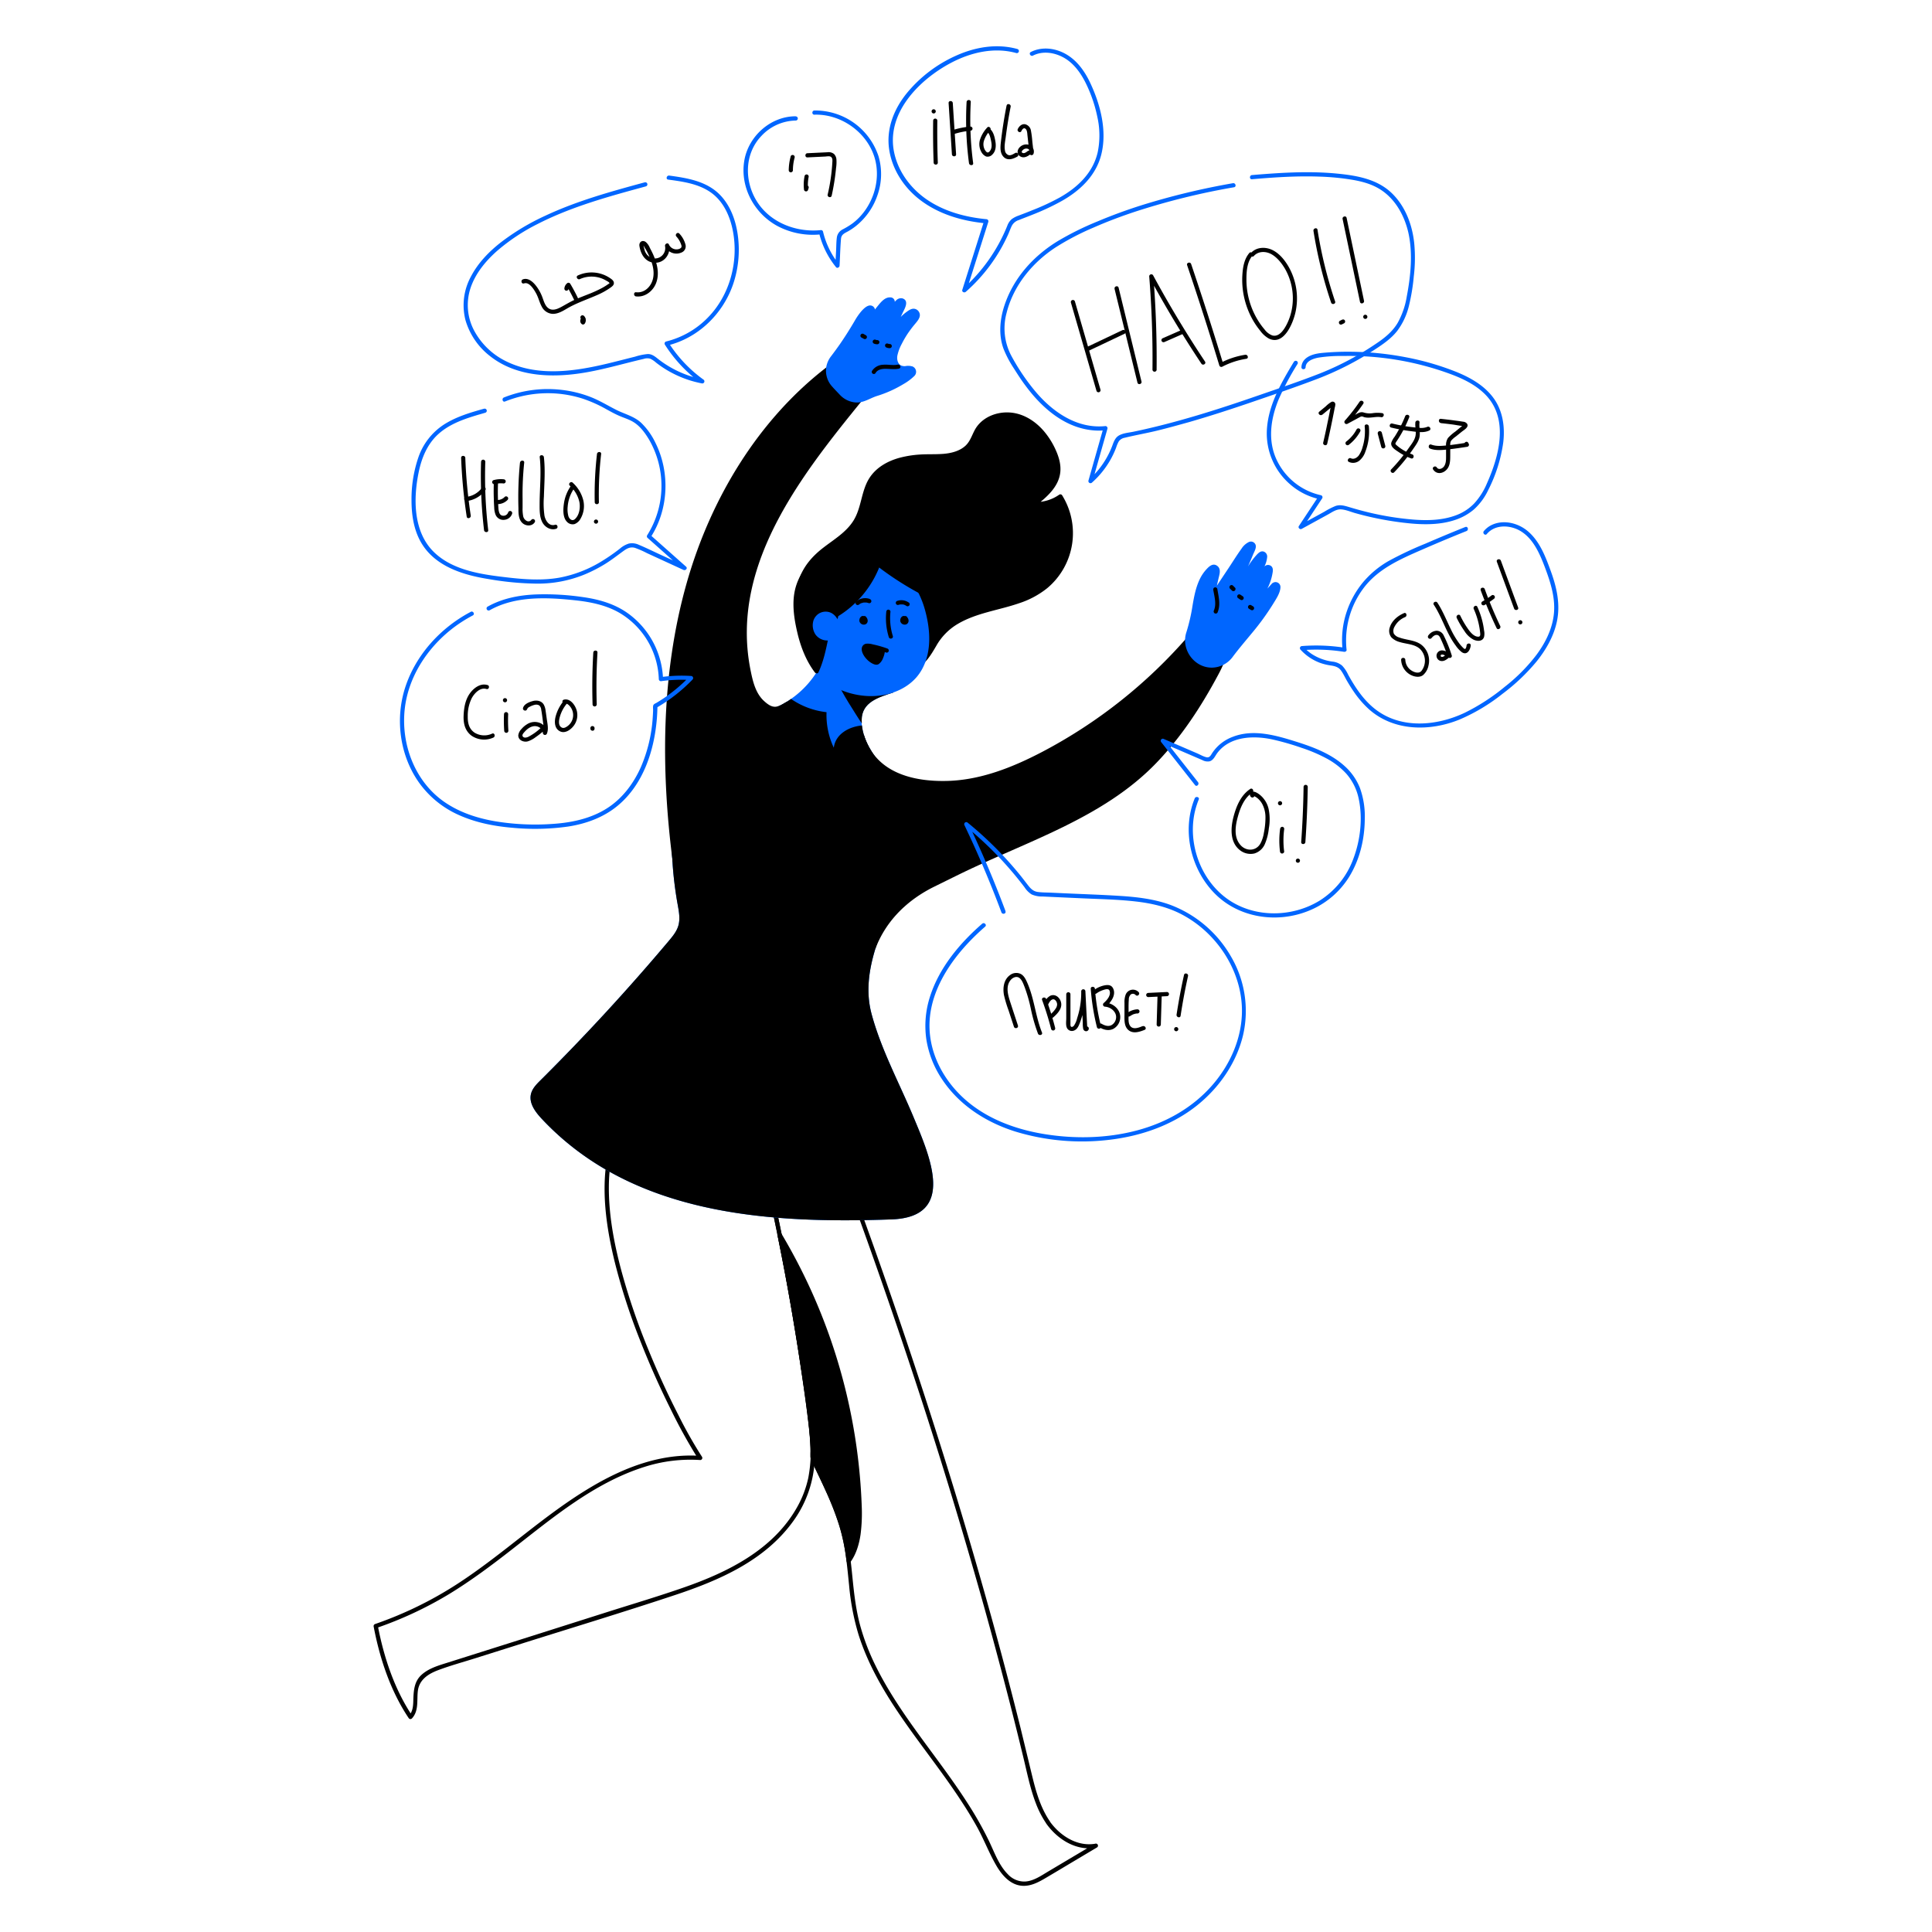 <svg viewBox="0 0 1000 1000" xmlns="http://www.w3.org/2000/svg"><path d="M413.25 306.7a29.4 29.4 0 0 1 7.07-16.45c6.87-7.88 17.82-12 22.91-21.13 3.65-6.55 3.66-14.74 7.68-21.08 5.89-9.29 18.31-11.71 29.3-11.85 4-.05 8 .08 11.94-.72s7.78-2.68 10.08-5.95c1.49-2.13 2.22-4.7 3.54-6.94 4.23-7.2 14.16-9.66 22.06-7s13.79 9.57 17.35 17.13c1.8 3.81 3.11 8.05 2.48 12.22-1 6.81-6.84 11.74-12.25 16a21.83 21.83 0 0 0 13.43-4 35.94 35.94 0 0 1-10.48 48.9c-8.12 5.44-18 7.33-27.42 9.93s-19.15 6.41-24.94 14.28c-2.81 3.81-4.54 8.4-7.84 11.8-4.4 4.54-11.16 6.3-17.46 5.66s-12.19-3.45-17.49-6.92" fill="#000000" class="fill-000000"></path><path d="M414.33 306.7a29.48 29.48 0 0 1 10.25-19.16c5.05-4.41 11-7.74 15.66-12.63a26.12 26.12 0 0 0 5.34-8.26c1.42-3.51 2.15-7.23 3.21-10.84a24.28 24.28 0 0 1 4.75-9.49 22.67 22.67 0 0 1 7.57-5.47c5.92-2.74 12.65-3.49 19.1-3.58 7.47-.1 16.3.23 21.82-5.79 2.52-2.76 3.25-6.5 5.41-9.48a15.34 15.34 0 0 1 7.47-5.31 20.44 20.44 0 0 1 18.38 2.95 34.38 34.38 0 0 1 12.52 17.63 15.44 15.44 0 0 1-.42 11.44 26.77 26.77 0 0 1-6.69 8.17c-1.31 1.16-2.68 2.25-4.05 3.34-.78.62-.09 1.82.76 1.84a23.25 23.25 0 0 0 14-4.16l-1.48-.39a34.87 34.87 0 0 1-5.76 44 40.23 40.23 0 0 1-13.84 8.21c-10 3.69-20.71 5-30.36 9.66a34.6 34.6 0 0 0-11.77 8.76c-3.4 4.09-5.16 9.37-8.92 13.15-4.08 4.11-10.12 5.68-15.78 5.28-6.43-.46-12.4-3.38-17.72-6.84-1.17-.76-2.26 1.11-1.09 1.87 9.17 6 21 10 31.41 4.65 5-2.6 7.72-7.16 10.48-11.89A30.64 30.64 0 0 1 495.64 323c9.76-5.8 21.25-7.1 31.83-10.76a45.78 45.78 0 0 0 14.61-7.84 37.11 37.11 0 0 0 7.7-48 1.09 1.09 0 0 0-1.48-.39 21.2 21.2 0 0 1-12.89 3.87l.76 1.85c5.56-4.39 11.69-9.59 12.61-17.07.52-4.25-.8-8.45-2.57-12.26a40.72 40.72 0 0 0-5.78-9.11c-4.52-5.34-10.82-9.38-17.93-9.79-6.33-.38-13 2.06-16.83 7.26-2.33 3.16-3 7.26-6 10s-7.32 3.82-11.32 4.15-8.17.09-12.24.36a54.35 54.35 0 0 0-10.23 1.61c-6.31 1.67-12.35 5-15.92 10.62-4.24 6.68-4 15.14-8.14 21.86-3.72 6.06-10.08 9.81-15.58 14.05-6 4.61-10.81 10.16-13 17.53a31.32 31.32 0 0 0-1.1 5.76c-.15 1.38 2 1.37 2.16 0zM321.15 581.61c-6 9.33-8 20.66-8.2 31.59-.26 13.32 2 26.67 5.13 39.58a320.42 320.42 0 0 0 13.18 40.86q7.11 18.17 15.83 35.66a272.79 272.79 0 0 0 13.21 24.07c.38.61.77 1.21 1.16 1.81l.93-1.63c-20-1.37-38.85 5.79-55.89 15.82-24.93 14.67-45.83 35-70.08 50.66a195 195 0 0 1-42.25 20.56 1.12 1.12 0 0 0-.76 1.33c3.14 16.5 8.7 33.28 18.1 47.33a1.08 1.08 0 0 0 1.69.22c3.66-3.9 2.49-9.35 3.07-14.19.7-5.8 5.28-8.82 10.36-10.75 6.33-2.4 12.94-4.19 19.39-6.23l21-6.62c27.43-8.67 55-17 82.3-26.07 23.05-7.65 46.54-17.86 61.19-38.17a58.68 58.68 0 0 0 11.22-32.93 134.93 134.93 0 0 0-1.46-21q-1.35-10.56-2.88-21.11-6.15-42.56-15.1-84.65-1.12-5.29-2.29-10.58c-.3-1.35-2.38-.78-2.09.58q9.22 41.69 15.71 83.92c2.15 14 4.49 28.16 5.63 42.31a72.76 72.76 0 0 1-.89 21 53.88 53.88 0 0 1-5.92 15.38c-12.35 21.79-35.68 33.38-58.45 41.3-13.05 4.55-26.33 8.51-39.51 12.68l-41.38 13.14-41.34 13.07c-4.82 1.52-10.1 3-13.85 6.59s-3.86 8.64-4 13.67c-.09 2.56-.37 5.18-2.19 7.13l1.69.22c-9.3-13.91-14.77-30.47-17.88-46.82l-.75 1.33a195.23 195.23 0 0 0 37.74-17.62c11.45-7 22.15-15 32.71-23.26 21-16.36 42.41-34.31 68.21-42.49a78.06 78.06 0 0 1 29-3.59 1.09 1.09 0 0 0 .94-1.62 228.18 228.18 0 0 1-12.24-21.65q-8.55-16.68-15.63-34.07a343.53 343.53 0 0 1-13.76-40.18c-3.48-12.92-6.13-26.21-6.55-39.62-.35-11 .76-22.69 6-32.63q.87-1.66 1.89-3.24c.76-1.17-1.11-2.26-1.86-1.09z" fill="#000000" class="fill-000000"></path><path d="M543.45 942.78c-4.93-7.19-7.28-15.59-9.31-24s-4-16.52-6-24.76q-6.35-25.44-13.27-50.73Q500.48 790.83 483.9 739q-17.23-54.06-36.54-107.42-4.89-13.54-9.9-27c-.43-1.15-.85-2.29-1.28-3.43a5.54 5.54 0 0 0-.84-2 2.7 2.7 0 0 0-.4-.26 12.59 12.59 0 0 0-1.58-.85l-18.05-9.71-41.18-22.23-.82-.44a1.09 1.09 0 0 0-1.62.93 243.92 243.92 0 0 0 .06 30.47c.15 2.39.34 4.79.55 7.17.1 1-.05 1.95.8 2.58a18 18 0 0 0 3.12 1.43l12.93 6 6 2.76c.65.3 2.71.82 3.12 1.43.09.13-.13.14-.12.59a19.22 19.22 0 0 0 .77 3.53c.57 2.62 1.13 5.25 1.68 7.87q1.59 7.49 3.07 15 3 15 5.61 30.06c3.51 20.1 6.63 40.29 9.1 60.55a142.27 142.27 0 0 1 1.18 15.14 28.54 28.54 0 0 0 0 3.58 9.67 9.67 0 0 0 1 2.39c1.11 2.35 2.23 4.69 3.35 7 4.15 8.73 8.2 17.56 10.92 26.86 2.84 9.67 3.64 19.66 4.67 29.64a126.29 126.29 0 0 0 4.89 25.49c9.53 30 31.05 53.93 48.62 79.34 4.42 6.4 8.66 12.93 12.45 19.72 3.7 6.59 6.37 13.72 10.14 20.26 3.17 5.5 8 11 14.94 10.64 4.07-.2 7.69-2.27 11.11-4.29q6.52-3.85 13-7.74l13-7.74a1.08 1.08 0 0 0-.84-2c-9.33 1.57-18.17-4.19-23.42-11.54-.8-1.12-2.67 0-1.86 1.09 5.86 8.22 15.48 14.28 25.86 12.53l-.83-2-24 14.27c-3.69 2.19-7.63 5-12.07 5.21a11.61 11.61 0 0 1-8.85-3.8c-4.77-4.81-7-11.57-9.92-17.54a184.25 184.25 0 0 0-10.67-18.87c-15.44-24.19-35.19-45.71-47.91-71.61A117.81 117.81 0 0 1 445.4 842c-2.32-8.29-3.3-16.78-4.15-25.32-.87-8.88-1.84-17.73-4.35-26.32a170.23 170.23 0 0 0-9.68-24.27c-.86-1.84-1.74-3.67-2.61-5.51-1-2-2.71-4.47-2.91-6.72s0-4.53-.13-6.77c-.13-2.4-.34-4.79-.59-7.18-1-9.15-2.3-18.27-3.61-27.37q-4-27.68-9.18-55.16-2.61-13.83-5.51-27.61-.71-3.34-1.43-6.69c-.26-1.18-.51-2.36-.77-3.54-.18-.81-.19-2.06-.72-2.72s-1.36-.77-1.95-1l-21.89-10.07-1.84-.85.53.93a253.13 253.13 0 0 1-.76-39.23l-1.63.94 35.92 19.31 21.11 11.36c1.33.72 3.48 1.4 4.58 2.46.29.28-.13.05 0 .23a14.49 14.49 0 0 1 1.14 3.05l1.42 3.81q2.53 6.86 5 13.72 19.45 53.29 36.95 107.3 16.75 51.86 31.43 104.36 7 25.23 13.49 50.6 3.21 12.6 6.27 25.25c2 8.15 3.59 16.5 6.61 24.36a50.23 50.23 0 0 0 5.43 10.53c.8 1.12 2.67.05 1.88-1.1z" fill="#000000" class="fill-000000"></path><path d="M427 339.31A48.41 48.41 0 0 1 404.09 365c-13.57 7-30.51 7.57-41.85 17.78-10.24 9.29-13.24 24.11-14.15 37.92a195.8 195.8 0 0 0 2.65 47.37c.66 3.66 1.41 7.48.37 11.05-.87 3-2.93 5.5-4.95 7.9q-31.59 37.51-66.42 72.15c-2.09 2.07-4.28 4.3-4.93 7.17-1.08 4.68 2.24 9.15 5.51 12.66 46.65 49.9 117 54.45 181.15 52.16 33.74-1.2 19.84-32.61 11.4-52.87-7.37-17.69-16.66-34.7-21.7-53.28-10.88-40.14 36.2-77.71 13.8-116.43-6.68-11.55-19.17-21.58-19-36 .15-9.18 8.73-11.61 16.33-14.13" fill="#0066ff" class="fill-fb4541"></path><path d="M446.08 374.42c0-.61-.07-1.24-.06-1.87.15-9.18 8.73-11.61 16.33-14.13l-29-15.68-4.37-.27c3.13 10 8.8 19.09 14.48 28 .82 1.3 1.69 2.65 2.62 3.95z" fill="#000000" class="fill-000000"></path><path d="M474.13 350.82c-6.41 7.15-16.65 10.13-26.24 9.37-10.55-.84-21.48-5.84-27.43-14.88-6.77-10.28-9.28-24.87-5-36.12a33.66 33.66 0 0 1 13.19-16.47 32.72 32.72 0 0 1 30.48-2.12c10.08 4.48 16.56 14.29 19.51 24.62 2.8 9.8 3.8 21.41-1.19 30.8a24.21 24.21 0 0 1-3.32 4.8z" fill="#0066ff" class="fill-fb4541"></path><path d="M455.25 290a51.43 51.43 0 0 1-22.51 28.3c.51 2.07-2.24 3.3-3.36 5.11a7.86 7.86 0 0 0-.81 2.36c-1.7 7.47-2.62 14.75-5.91 21.66-5.83-7.63-9-18.08-10.31-27.72a41.8 41.8 0 0 1-.15-12.63 27.54 27.54 0 0 1 42.35-18.42" fill="#000000" class="fill-000000"></path><path d="M454.21 289.7a50.61 50.61 0 0 1-22 27.66 1.11 1.11 0 0 0-.5 1.22c.16.88-.8 1.62-1.36 2.16a11.17 11.17 0 0 0-1.89 2.12 11.39 11.39 0 0 0-1.13 3.53c-.31 1.43-.61 2.87-.9 4.31-1.13 5.51-2.3 11.05-4.7 16.18h1.87a50.76 50.76 0 0 1-8-16.88c-1.81-6.41-3.09-13.35-2.63-20a26.81 26.81 0 0 1 21.39-24.29 27.15 27.15 0 0 1 19.67 3.9c1.17.76 2.25-1.11 1.09-1.86a28.7 28.7 0 0 0-43.73 18c-1.5 7.07-.34 14.66 1.29 21.61 1.71 7.34 4.5 14.61 9.06 20.66.44.57 1.49.81 1.87 0 2.55-5.45 3.8-11.29 5-17.15.3-1.44.6-2.88.92-4.31a6.59 6.59 0 0 1 1.64-3.56c1.43-1.44 3-2.7 2.63-4.94l-.49 1.21a52.83 52.83 0 0 0 23-28.94c.43-1.33-1.66-1.9-2.08-.58z" fill="#000000" class="fill-000000"></path><path d="M454.35 291.87a156.08 156.08 0 0 0 28.75 17.71c-4-10.26-11.06-19.69-21-24.43s-22.8-3.94-30.83 3.57" fill="#000000" class="fill-000000"></path><path d="M453.59 292.63a159.24 159.24 0 0 0 29 17.89c.75.35 2-.26 1.58-1.22-3.3-8.49-8.52-16.32-15.92-21.75a32.26 32.26 0 0 0-24.86-5.91 25.82 25.82 0 0 0-12.87 6.36c-1 .94.51 2.47 1.53 1.53 6-5.55 14.74-7.23 22.64-5.66 8.29 1.65 15.35 6.88 20.42 13.52a51.14 51.14 0 0 1 6.95 12.52l1.59-1.22a156.93 156.93 0 0 1-28.53-17.54c-1.09-.85-2.63.67-1.53 1.52zM467.69 321h.9l-.93-.54a4.18 4.18 0 0 1 .51.8l-.11-.26a1.9 1.9 0 0 1 .11.39v-.29a.91.91 0 0 1 0 .33v-.29a1 1 0 0 1-.07.29l.11-.26a.71.71 0 0 1-.13.22l.17-.22a.8.8 0 0 1-.13.13l.21-.17a.51.51 0 0 1-.16.09l.26-.1-.26.07h.28-.28.29a1.92 1.92 0 0 1-.32-.09l.26.11a1.57 1.57 0 0 1-.31-.18l.22.17a1.75 1.75 0 0 1-.24-.23l.17.21a1.28 1.28 0 0 1-.16-.28l.11.26a1.38 1.38 0 0 1-.08-.29v.29a1.71 1.71 0 0 1 0-.32v.29a1.5 1.5 0 0 1 .09-.35l-.11.26a1.61 1.61 0 0 1 .17-.28l-.17.22a1.58 1.58 0 0 1 .22-.23l-.22.17.14-.09a1.07 1.07 0 0 0 .39-1.47 1.09 1.09 0 0 0-1.48-.39 2.29 2.29 0 0 0-.9.95 2.27 2.27 0 0 0-.21.62 2.42 2.42 0 0 0-.06.46 3.41 3.41 0 0 0 0 .46 2.26 2.26 0 0 0 .23.63 2.5 2.5 0 0 0 .39.53 2.6 2.6 0 0 0 .54.4 2.41 2.41 0 0 0 .63.24 2.58 2.58 0 0 0 1 0 1.73 1.73 0 0 0 .75-.35 2 2 0 0 0 .75-1.33 2.61 2.61 0 0 0-.28-1.48 4 4 0 0 0-.27-.44 1.33 1.33 0 0 0-.14-.19l-.15-.21a1.09 1.09 0 0 0-.85-.42h-.9a1.09 1.09 0 0 0-.76.32 1.07 1.07 0 0 0-.32.76 1.11 1.11 0 0 0 1.1 1.08zM446.51 321h.89l-.93-.54a4.18 4.18 0 0 1 .51.8l-.11-.26a1.9 1.9 0 0 1 .11.39v-.29a1.22 1.22 0 0 1 0 .33v-.29a1.57 1.57 0 0 1-.08.29l.11-.26a.94.94 0 0 1-.12.22l.16-.22a.8.8 0 0 1-.13.13l.22-.17a.56.56 0 0 1-.17.09l.26-.1-.26.07h.29-.26.29a1.92 1.92 0 0 1-.32-.09l.26.11a1.92 1.92 0 0 1-.31-.18l.22.17a1.25 1.25 0 0 1-.23-.23l.16.21a1.28 1.28 0 0 1-.16-.28l.11.26a1 1 0 0 1-.07-.29v.29a1.15 1.15 0 0 1 0-.32v.29a2.25 2.25 0 0 1 .09-.35l-.11.26a1.61 1.61 0 0 1 .17-.28l-.17.22a1.67 1.67 0 0 1 .23-.23l-.22.17.13-.09a1.07 1.07 0 0 0 .5-.64 1.08 1.08 0 0 0-1.59-1.22 2.29 2.29 0 0 0-.52.41 2.62 2.62 0 0 0-.38.54 2.27 2.27 0 0 0-.21.62 3.62 3.62 0 0 0-.06.46 3.41 3.41 0 0 0 0 .46 2.26 2.26 0 0 0 .23.63 2.55 2.55 0 0 0 .4.53 2.31 2.31 0 0 0 .53.4 2.41 2.41 0 0 0 .63.24 2.58 2.58 0 0 0 1 0 1.77 1.77 0 0 0 .76-.35 2 2 0 0 0 .74-1.33 2.61 2.61 0 0 0-.28-1.48 3.91 3.91 0 0 0-.26-.44l-.15-.19-.15-.21a1.09 1.09 0 0 0-.85-.42h-.89a1.12 1.12 0 0 0-.77.32 1.07 1.07 0 0 0-.31.76 1.1 1.1 0 0 0 1.07 1.08zM458.74 316.63a32.57 32.57 0 0 0 1.31 13.16c.41 1.32 2.49.76 2.08-.58a31.12 31.12 0 0 1-1.23-12.58 1.09 1.09 0 0 0-1.08-1.08 1.1 1.1 0 0 0-1.08 1.08z" fill="#000000" class="fill-000000"></path><path d="M433.16 329.57a6.62 6.62 0 0 1-5.41 1.93 7.52 7.52 0 0 1-5.65-3.07 8.65 8.65 0 0 1-1-7.44 6.93 6.93 0 0 1 2.72-3.39 6.72 6.72 0 0 1 6.28-.43 7.7 7.7 0 0 1 4 5.07 8.63 8.63 0 0 1-.24 6.34 5.83 5.83 0 0 1-.7.99z" fill="#0066ff" class="fill-fb4541"></path><path d="M470.28 311.82a6.63 6.63 0 0 0-5.83-.81 1.08 1.08 0 0 0 .57 2.09c.2-.07.41-.13.61-.18l.32-.06h-.06 1.46l.31.07c.2 0 .4.12.6.19s.1 0 0 0l.14.07.28.14a3.77 3.77 0 0 1 .54.34 1.1 1.1 0 0 0 1.48-.39 1.11 1.11 0 0 0-.39-1.48zM450.15 310a7.16 7.16 0 0 0-7 1.34 1.09 1.09 0 0 0 0 1.53 1.12 1.12 0 0 0 1.53 0l.14-.12c-.08.07-.09.07 0 0l.3-.2a6.42 6.42 0 0 1 .68-.37h.16l.35-.12a4.56 4.56 0 0 1 .75-.18h.55a5.77 5.77 0 0 1 .72 0h.18c.13 0 .08 0 0 0l.4.08a6.29 6.29 0 0 1 .74.22 1.09 1.09 0 0 0 1.33-.75 1.11 1.11 0 0 0-.76-1.33zM459 336.7a55.33 55.33 0 0 0-8.76-2.38 2.87 2.87 0 0 0-2.66.42 2.57 2.57 0 0 0-.1 2.67 9.82 9.82 0 0 0 5 5.23 2.09 2.09 0 0 0 1.73.19 2 2 0 0 0 .75-.69 10.27 10.27 0 0 0 2.05-5.5" fill="#000000" class="fill-000000"></path><path d="M459.24 335.66a55.6 55.6 0 0 0-7.49-2.13 9 9 0 0 0-3.53-.33 2.7 2.7 0 0 0-2.17 2.4c-.22 2.08 1.3 4.31 2.68 5.73a10.67 10.67 0 0 0 2.61 2c1 .56 2.33 1.07 3.45.42a6.62 6.62 0 0 0 2.27-3.1 12.13 12.13 0 0 0 1-4 1.08 1.08 0 0 0-2.16 0 9.23 9.23 0 0 1-1.81 4.84c-.2.25-.3.42-.63.38a3.38 3.38 0 0 1-1-.42 8.61 8.61 0 0 1-2-1.45 6.91 6.91 0 0 1-2.25-3.9c-.05-.73.43-.84 1.07-.81a16.16 16.16 0 0 1 2.66.49 58.58 58.58 0 0 1 6.75 2A1.08 1.08 0 0 0 460 337a1.1 1.1 0 0 0-.75-1.33zM348.2 446.09c-6.19-47.94-6-97.32 7.09-143.83s40.1-90.1 79.89-117.53c3.67-2.53 7.62-5 12.05-5.45s9.44 1.68 10.88 5.89c1.65 4.81-1.75 9.76-5 13.7-33.75 41.51-76.44 90.79-64.51 148.6 1.11 5.42 2.56 11.39 6.79 15.3 4.8 4.44 6.94 3.5 11.78.49-1.76 15.48-5.48 30.41-13.66 43.67M447.11 380.21c5.92 20.05 25.86 24.43 43.13 24s33.83-7 49.13-15a259.68 259.68 0 0 0 75.54-59.82c2.52-2.9 5.5-6.12 9.34-6.06 4.31.06 10.08 9.23 10.26 13.54s-1.82 8.37-3.85 12.17c-8.79 16.49-19.13 32.33-32.12 45.83-27.5 28.6-67 40.54-102.07 57.71-4.28 2.09-8.55 4.22-12.83 6.32-13.91 6.84-25.11 17.63-30.61 32.34" fill="#000000" class="fill-000000"></path><g fill="#0066ff" class="fill-fb4541"><path d="M471.8 190.67c-1.61-.63-3.27.14-4.87-.16-2-.37-3.37-2.39-3.6-4.41a12.09 12.09 0 0 1 1.23-5.9 48.79 48.79 0 0 1 7.81-12.79 19.06 19.06 0 0 0 2.37-3.3 2.24 2.24 0 0 0-3-3c-4.13 2.21-7.27 6.31-10.11 10.19q3.06-6.59 6.13-13.16a2 2 0 0 0-.54-2.45c-1.09-.81-2.35.17-3.18 1.09a71.92 71.92 0 0 0-8.65 11.72c2.27-3.67 4.36-7.45 6.28-11.31a1.82 1.82 0 0 0 .25-1.57 1.5 1.5 0 0 0-1.56-.62c-1.83.19-3.24 1.66-4.42 3.06a82.41 82.41 0 0 0-6.38 8.71 29.18 29.18 0 0 0 2.22-5.76 1.47 1.47 0 0 0-2.09-1.68c-2.87 1.48-4.9 4.76-6.61 7.69a167.28 167.28 0 0 1-12.25 18.27 10.92 10.92 0 0 0 .65 14.11l4.14 4.44a10.92 10.92 0 0 0 13.07 2.16l.26-.14a29.87 29.87 0 0 1 5.38-2.18 51.5 51.5 0 0 0 17.32-9.1c.83-.67 1.72-1.54 1.39-2.67a2.08 2.08 0 0 0-1.24-1.24z"></path><path d="M472.09 189.63a7.35 7.35 0 0 0-2.95-.22 4.58 4.58 0 0 1-2.9-.31c-1.69-1-2.07-3.24-1.77-5a22.73 22.73 0 0 1 2.3-6.15 50.13 50.13 0 0 1 3-5.18 59.07 59.07 0 0 1 3.83-5.07c1.06-1.3 2.55-2.9 2.52-4.68a3.39 3.39 0 0 0-2.35-3.09c-1.66-.51-3.13.51-4.42 1.43-3.49 2.51-6.11 6-8.62 9.4l1.86 1.09q2.35-5 4.7-10.09c1-2 3.39-6.08-.09-7.29a3.43 3.43 0 0 0-3.35 1 32.65 32.65 0 0 0-3.5 4 76.88 76.88 0 0 0-5.86 8.47 1.08 1.08 0 0 0 1.87 1.09q2.76-4.49 5.19-9.17c.61-1.16 1.69-2.63 1.56-4a2.25 2.25 0 0 0-2.26-1.94c-2.7-.15-4.7 2.22-6.24 4.1a85.15 85.15 0 0 0-5.95 8.2l1.87 1.09a20.8 20.8 0 0 0 2.38-6.34 2.56 2.56 0 0 0-2.71-2.87c-1.68.14-3.33 1.84-4.37 3a32 32 0 0 0-3.46 5c-2.43 4.15-5 8.23-7.74 12.18-1.43 2.05-2.91 4.06-4.42 6.05a12.58 12.58 0 0 0-2.44 5.12 12.15 12.15 0 0 0 2.73 10.38c1.29 1.49 2.7 2.91 4.05 4.35a12.53 12.53 0 0 0 8.16 4.12c4.16.36 7.33-2.07 11.1-3.31a61 61 0 0 0 13.72-6.13 27.84 27.84 0 0 0 5.73-4.25 3 3 0 0 0-.88-4.9c-1.24-.61-2.34 1.26-1.09 1.87s.66 1.35-.09 2a28.16 28.16 0 0 1-2.45 1.86 50.42 50.42 0 0 1-4.51 2.86 51.93 51.93 0 0 1-10.15 4.33 33 33 0 0 0-5.25 2.08 11.81 11.81 0 0 1-4.15 1.41 10 10 0 0 1-8.28-3.12c-2.63-2.73-5.93-5.55-6.61-9.45a10 10 0 0 1 .37-4.76 15.81 15.81 0 0 1 2.76-4.5q3.58-4.77 6.83-9.79c2.25-3.48 4.14-7.25 6.56-10.61a16.69 16.69 0 0 1 1.82-2.12c.42-.42 1.53-1.61 2.18-1.58 1 .05-.08 2.25-.27 2.79a30 30 0 0 1-1.39 3.18 1.08 1.08 0 0 0 1.87 1.09c1.38-2.16 2.85-4.27 4.43-6.3 1.23-1.58 2.59-3.67 4.44-4.59.19-.1 1.09-.54 1.3-.35.43.38-.4 1.52-.58 1.86-.58 1.14-1.17 2.27-1.78 3.39-1.23 2.25-2.51 4.45-3.85 6.63l1.87 1.09a72.85 72.85 0 0 1 4.3-6.44c.81-1.09 1.65-2.14 2.52-3.17.73-.86 1.58-2.21 2.6-2.73.69-.35 1.24.06 1.09.83a9.29 9.29 0 0 1-.83 1.82l-1.74 3.73-3.57 7.67a1.08 1.08 0 0 0 1.86 1.09 41 41 0 0 1 7.26-8.18c.79-.62 3.62-3 4.09-.82.17.79-.63 1.68-1.06 2.28-.64.89-1.39 1.71-2.08 2.57a50.07 50.07 0 0 0-5.95 9.36c-1.52 3.12-3.43 7-2.26 10.52a6.21 6.21 0 0 0 2.89 3.58c2 1 4.07 0 6.07.58 1.29.47 1.86-1.62.54-2.04zM659.15 302.8l-9.48 10.48c3.73-5.57 7.6-11.73 8.08-18.23a1.45 1.45 0 0 0-2.57-1 139.2 139.2 0 0 0-10.63 15 146.39 146.39 0 0 0 9-16.49 10.07 10.07 0 0 0 1.2-4.83 1.44 1.44 0 0 0-2.38-.92c-5.39 4.63-7.53 12.56-13.13 17.12a141.29 141.29 0 0 0 9.6-20.61 1.45 1.45 0 0 0-1.92-1.83 9.52 9.52 0 0 0-3.7 3.47l-15.79 23.74 2.82-12.28a2.61 2.61 0 0 0-1.2-2.87c-1.06-.59-1.88 0-2.57.59-8.87 7.82-7.19 22-11.28 33.05a12.39 12.39 0 0 0 2.56 12.91l.58.61a12.23 12.23 0 0 0 18.66-1.15c7.46-10.07 14.58-16.54 22-29.15a19.45 19.45 0 0 0 2.67-6.4 1.45 1.45 0 0 0-2.52-1.21z"></path><path d="m658.39 302-9.48 10.48 1.7 1.31a66.76 66.76 0 0 0 6.16-10.77 27 27 0 0 0 1.75-5.61c.26-1.43.72-3.22-.49-4.34a2.57 2.57 0 0 0-3.41 0 33.75 33.75 0 0 0-3.77 4.78c-2.57 3.43-5 7-7.23 10.65-.73 1.18 1.13 2.26 1.87 1.09q3.25-5.18 6.1-10.59c.94-1.81 1.85-3.63 2.72-5.48a13.8 13.8 0 0 0 1.55-5 2.73 2.73 0 0 0-1.7-3c-1.45-.48-2.5.43-3.46 1.39a38.89 38.89 0 0 0-5.53 7.63c-1.91 3.12-3.83 6.26-6.68 8.63l1.7 1.3q3.21-5.65 5.9-11.59c.86-1.92 1.69-3.85 2.48-5.81.58-1.44 1.88-3.51 1.31-5.09a2.56 2.56 0 0 0-3.36-1.48 9.34 9.34 0 0 0-3.88 3.44c-2.66 3.66-5 7.56-7.56 11.33l-8.58 12.89 2 .83c.72-3.14 1.45-6.29 2.17-9.44.51-2.23 1.59-5.13-.76-6.74-2.09-1.44-4 .27-5.4 1.79a20.77 20.77 0 0 0-3.68 5.53c-1.95 4.19-2.8 8.77-3.57 13.3a95.05 95.05 0 0 1-3.2 13.86c-2.9 8.74 4 18.37 13.27 18.28a13.65 13.65 0 0 0 10.88-5.8c3.13-4.17 6.53-8.13 9.84-12.15a131 131 0 0 0 11-15.18c1.49-2.45 3.65-5.59 3.71-8.57a2.54 2.54 0 0 0-4.35-1.82c-1 .94.5 2.46 1.52 1.53a.38.38 0 0 1 .68.15c.15.35-.28 1.32-.39 1.66a19.82 19.82 0 0 1-1.61 3.54c-1.24 2.24-2.63 4.41-4.06 6.54-2.51 3.74-5.29 7.29-8.16 10.77s-5.58 6.64-8.24 10.06a26.58 26.58 0 0 1-4 4.71 11.22 11.22 0 0 1-4.73 2.19c-7.64 1.57-14.91-5.56-13.8-13.21a55.37 55.37 0 0 1 1.71-5.87c.52-1.92.91-3.86 1.27-5.81.69-3.84 1.22-7.72 2.19-11.5 1-4.11 2.67-8.15 5.73-11.18.75-.75 2.22-2 2.69-.24a4.17 4.17 0 0 1-.25 1.94l-.48 2.12q-1 4.49-2.06 9a1.08 1.08 0 0 0 2 .83l8.12-12.28c2.64-4 5.15-8.1 8-11.94a7.73 7.73 0 0 1 2.32-2.27c1.56-.85.8.78.5 1.57q-1.27 3.35-2.73 6.62-2.83 6.36-6.27 12.43a1.08 1.08 0 0 0 1.69 1.31c5.34-4.43 7.35-11.43 12.21-16.26.51-.51 1.25-1.41 1.48-.31a6 6 0 0 1-.68 3 62.93 62.93 0 0 1-2.87 6c-2 3.91-4.2 7.71-6.54 11.43l1.87 1.09q2.64-4.32 5.6-8.43c1-1.42 2.06-2.82 3.14-4.2.4-.51 2-3.26 2.44-1.91a6 6 0 0 1-.32 2.24 24 24 0 0 1-.65 2.49 31.69 31.69 0 0 1-1.9 4.59 79.87 79.87 0 0 1-5.06 8.37c-.68 1 .87 2.22 1.7 1.31l9.47-10.48c.9-1.11-.62-2.65-1.55-1.65z"></path></g><path d="M451.17 525c-10.88-40.14 36.2-77.71 13.8-116.43-6.21-10.74-17.45-20.18-18.81-33.08-7.12.7-13.73 4.65-14.59 11.52a39.7 39.7 0 0 1-3.76-18.39 40.08 40.08 0 0 1-18.36-6.85 46.33 46.33 0 0 1-5.36 3.25c-13.57 7-30.51 7.57-41.85 17.78-10.24 9.27-13.24 24.09-14.15 37.9a195.8 195.8 0 0 0 2.65 47.37c.66 3.66 1.41 7.48.37 11.05-.87 3-2.93 5.5-4.95 7.9q-31.59 37.51-66.42 72.15c-2.09 2.07-4.28 4.3-4.93 7.17-1.08 4.68 2.24 9.15 5.51 12.66 46.65 49.9 117 54.45 181.15 52.16 33.74-1.2 19.84-32.61 11.4-52.87-7.37-17.69-16.66-34.7-21.7-53.29zM444.92 778.76a295 295 0 0 0-40.14-137.58c-.44-.75-.89-1.5-1.33-2.26q9.45 46.44 15.55 93.47c.95 7.39 1.83 14.88 1.6 22.29.7 1.48 1.39 3 2.09 4.41 5.78 12.14 11.77 24.35 14.68 37.47.84 3.77 1.41 7.59 1.88 11.42a15.9 15.9 0 0 0 1.4-2.19c4.41-8.12 4.61-17.79 4.27-27.03z" fill="#000000" class="fill-000000"></path><path d="M446 778.76a296.06 296.06 0 0 0-26.54-111.65 302 302 0 0 0-15.08-28.73 1.09 1.09 0 0 0-2 .83q6.9 33.85 12 68c1.69 11.32 3.43 22.68 4.55 34.08.27 2.83.48 5.66.56 8.5v4.12a8.16 8.16 0 0 0 1.28 3.7c2.3 4.85 4.65 9.69 6.86 14.59a150.57 150.57 0 0 1 6.68 17.22 105.23 105.23 0 0 1 3.86 18.58 1.09 1.09 0 0 0 2 .55c3-4.07 4.52-9.31 5.25-14.26a85.55 85.55 0 0 0 .57-15.51c-.06-1.39-2.22-1.4-2.16 0 .34 9.48.42 20.69-5.53 28.68l2 .54a111.56 111.56 0 0 0-3.1-16.42 127.7 127.7 0 0 0-5.4-15.16c-2.13-5-4.46-10-6.81-14.92-.53-1.12-1.07-2.25-1.61-3.37s-1.67-2.78-1.71-4.15c-.08-2.84 0-5.66-.23-8.49-.78-11.34-2.62-22.66-4.25-33.9q-2.52-17.36-5.51-34.61-3.33-19.22-7.22-38.33l-2 .84a298.31 298.31 0 0 1 24.43 51.79 295.83 295.83 0 0 1 13.87 55.21 291 291 0 0 1 3 32.29c.13 1.36 2.29 1.37 2.24-.02zM372.33 580.33a254.82 254.82 0 0 0 1.2 25.49l18.53 8.53z" fill="#000000" class="fill-000000"></path><path d="M371.25 580.33q0 8.59.53 17.18c.09 1.39.19 2.78.3 4.16a25.66 25.66 0 0 0 .39 4.3c.19.69.61.83 1.18 1.09l13.35 6.15 4.51 2.07a1.09 1.09 0 0 0 1.49-1.48L375.71 584l-2.45-4.22a1.08 1.08 0 0 0-1.86 1.09l17.28 29.79 2.45 4.22 1.48-1.47-18.53-8.53.53.93q-1.22-12.71-1.2-25.49a1.08 1.08 0 0 0-2.16.01zM453.17 193.1c1-1.75 3.11-2.18 5-2.2 2.38 0 4.73.4 7.1-.08 1.36-.28.78-2.37-.57-2.09-2.55.53-5.16-.19-7.73.07a7.06 7.06 0 0 0-5.63 3.21 1.08 1.08 0 0 0 1.86 1.09zM445.89 174.7l1.2.67a.82.82 0 0 0 .4.13.9.9 0 0 0 .43 0 .87.87 0 0 0 .37-.19.84.84 0 0 0 .28-.31 1.09 1.09 0 0 0 .11-.83 1.11 1.11 0 0 0-.5-.64l-1.2-.68a.85.85 0 0 0-.41-.12 1 1 0 0 0-.79.21.81.81 0 0 0-.28.3 1.1 1.1 0 0 0-.11.83 1.09 1.09 0 0 0 .5.65zM452.18 177.78a5 5 0 0 0 .92.31 5.15 5.15 0 0 0 1 .1 1.15 1.15 0 0 0 .76-.31.77.77 0 0 0 .22-.35.87.87 0 0 0 .1-.42 1.12 1.12 0 0 0-.32-.76 1.14 1.14 0 0 0-.76-.32 3.71 3.71 0 0 1-.47 0h.29a3.15 3.15 0 0 1-.85-.23l.25.11a.82.82 0 0 0-.4-.13 1 1 0 0 0-.8.22.81.81 0 0 0-.28.3 1.09 1.09 0 0 0-.1.83l.1.26a1.21 1.21 0 0 0 .39.39zM458.61 179.78a4 4 0 0 0 .91.32 4.6 4.6 0 0 0 1 .11 1.16 1.16 0 0 0 .76-.32.8.8 0 0 0 .22-.35.86.86 0 0 0 .1-.41 1.16 1.16 0 0 0-.32-.77 1.08 1.08 0 0 0-.76-.31 3.59 3.59 0 0 1-.47 0h.29a3.29 3.29 0 0 1-.83-.23l.26.11h-.05a.82.82 0 0 0-.4-.13.9.9 0 0 0-.43 0 .87.87 0 0 0-.37.19.93.93 0 0 0-.28.31 1.09 1.09 0 0 0-.1.83l.1.26a1.09 1.09 0 0 0 .39.38zM628 305.38c.55 3.38 1.75 7.26.32 10.58a1.13 1.13 0 0 0 .39 1.48 1.09 1.09 0 0 0 1.48-.39c1.71-4 .56-8.16-.11-12.24a1.08 1.08 0 0 0-1.32-.76 1.11 1.11 0 0 0-.76 1.33zM636.65 304.67l1 1a.77.77 0 0 0 .34.22 1 1 0 0 0 .84 0 .77.77 0 0 0 .34-.22l.17-.22a1.06 1.06 0 0 0 .15-.55v-.29a1 1 0 0 0-.28-.47l-1-1a.8.8 0 0 0-.35-.22.75.75 0 0 0-.41-.09.76.76 0 0 0-.42.09.87.87 0 0 0-.35.22l-.17.22a1.15 1.15 0 0 0-.14.55v.28a1.15 1.15 0 0 0 .28.48zM640.91 309.64l1.2.81a.86.86 0 0 0 .4.13.94.94 0 0 0 .44 0 .8.8 0 0 0 .36-.2.74.74 0 0 0 .28-.3 1.09 1.09 0 0 0 .11-.83l-.11-.26a1.12 1.12 0 0 0-.39-.39l-1.2-.8a.86.86 0 0 0-.4-.13.78.78 0 0 0-.43 0 .82.82 0 0 0-.37.19.84.84 0 0 0-.28.31 1.09 1.09 0 0 0-.11.83l.11.26a1.09 1.09 0 0 0 .39.38zM646.51 315.11l1 .6a.7.7 0 0 0 .4.12.79.79 0 0 0 .43 0 .89.89 0 0 0 .37-.2.72.72 0 0 0 .27-.3l.11-.26a1.1 1.1 0 0 0 0-.57l-.11-.26a1.09 1.09 0 0 0-.38-.39l-1-.6a.82.82 0 0 0-.4-.13 1 1 0 0 0-.8.22.74.74 0 0 0-.28.3l-.11.26a1.1 1.1 0 0 0 0 .57l.11.26a1.21 1.21 0 0 0 .39.39zM647.12 408.36c-4.93 3.29-7.24 9-8.68 14.51-1.5 5.76-1.89 13.15 3.38 17.21a8.83 8.83 0 0 0 7.48 1.67 8.63 8.63 0 0 0 5.39-4.86 27.78 27.78 0 0 0 2.06-8.13 26.22 26.22 0 0 0-.15-10.18 13.21 13.21 0 0 0-4.88-7.49c-1-.71-2.78-1.86-4-1.11a1.56 1.56 0 0 0 0 2.68c1.22.67 2.31-1.2 1.09-1.87l.25 1.26.33.15c.2.13.43.23.64.36a7.23 7.23 0 0 1 1.22.92 10.34 10.34 0 0 1 2.08 2.66 14.8 14.8 0 0 1 1.67 7.06 39.52 39.52 0 0 1-.82 7.9 17.11 17.11 0 0 1-1.84 5.59c-2.38 4.07-7.61 4-10.49.44-3.31-4-2.43-9.73-1.16-14.35s3.26-9.72 7.5-12.55c1.15-.77.07-2.64-1.09-1.87zM662.63 428.71a45.68 45.68 0 0 0-.11 12 1.12 1.12 0 0 0 1.08 1.08c.53 0 1.16-.5 1.08-1.08a44.39 44.39 0 0 1 0-11.4A1.11 1.11 0 0 0 664 428a1.08 1.08 0 0 0-1.33.75zM662.55 416.83a1.08 1.08 0 0 0 0-2.16 1.08 1.08 0 0 0 0 2.16zM674.73 407.31q-.21 14.28-1.23 28.53c-.09 1.39 2.07 1.38 2.16 0q1-14.25 1.23-28.53a1.08 1.08 0 0 0-2.16 0zM671.79 446.56a1.08 1.08 0 0 0 0-2.16 1.08 1.08 0 0 0 0 2.16zM238.68 237a267.33 267.33 0 0 0 2.89 30.42c.21 1.37 2.29.79 2.09-.57a261.86 261.86 0 0 1-2.82-29.85c-.06-1.38-2.22-1.39-2.16 0z" fill="#000000" class="fill-000000"></path><path d="M241.38 259.35a14 14 0 0 0 9.84-5.66 1.08 1.08 0 1 0-1.86-1.09 11.78 11.78 0 0 1-8 4.59 1.12 1.12 0 0 0-1.08 1.08 1.08 1.08 0 0 0 1.08 1.08z" fill="#000000" class="fill-000000"></path><path d="M249 239a239.15 239.15 0 0 0 1.54 35.39c.16 1.36 2.32 1.38 2.16 0a239.15 239.15 0 0 1-1.52-35.39 1.08 1.08 0 0 0-2.16 0zM255.61 249.49c-.1 3-.12 5.93 0 8.89 0 1.48.11 3 .2 4.44a10.7 10.7 0 0 0 .68 3.55 4.31 4.31 0 0 0 4.61 2.68 4.59 4.59 0 0 0 4-3.26 1.08 1.08 0 0 0-2.08-.57 2.56 2.56 0 0 1-2.83 1.7c-1.66-.2-2-2-2.17-3.43a114.74 114.74 0 0 1-.22-14c.05-1.39-2.11-1.39-2.16 0z" fill="#000000" class="fill-000000"></path><path d="M257.47 260.93a7.2 7.2 0 0 0 5.25-2.17 1.08 1.08 0 1 0-1.53-1.53 4 4 0 0 1-.42.4l-.11.09c-.19.16.13-.09 0 0l-.24.17a4.94 4.94 0 0 1-.49.3l-.26.13-.13.06c-.08 0-.22.05 0 0-.18.05-.36.14-.54.2l-.57.14a2.74 2.74 0 0 0-.28.05c.1 0 .2 0 0 0h-.75a1.08 1.08 0 0 0 0 2.16zM256.14 250.51c.38-.1.77-.19 1.16-.26h.46-.06c.2 0 .39-.05.59-.06a12.73 12.73 0 0 1 2.39.05 1.09 1.09 0 0 0 1.08-1.08 1.11 1.11 0 0 0-1.08-1.08 13.82 13.82 0 0 0-5.12.41 1.08 1.08 0 1 0 .58 2.08zM269.14 239.42a186.07 186.07 0 0 0-.8 23.61c0 2.72 0 6.18 2.43 8 1.88 1.38 4.78 1.34 6.06-.8a1.08 1.08 0 0 0-1.86-1.09 1.83 1.83 0 0 1-2.36.47 3.49 3.49 0 0 1-1.85-2.67 19.65 19.65 0 0 1-.27-4.13v-4.63a156.25 156.25 0 0 1 .84-18.73c.16-1.37-2-1.36-2.16 0zM279.36 236.62c.9 7.94 0 15.89-.05 23.84 0 3.27-.16 7 1.47 10 1.36 2.46 4.25 4.13 7.05 3.25 1.32-.41.75-2.5-.58-2.08-3 .94-4.94-2.2-5.43-4.71a45.56 45.56 0 0 1-.3-9.84c.2-6.81.77-13.63 0-20.43-.15-1.37-2.31-1.38-2.16 0zM295.53 251.46a21 21 0 0 0-3.66 9.25c-.41 2.92-.65 7.11 1.6 9.39a4 4 0 0 0 4 1.14 6.18 6.18 0 0 0 3.15-3 13 13 0 0 0 1.3-9.24 18.24 18.24 0 0 0-5.47-9.14c-1-1-2.54.56-1.53 1.52a16.2 16.2 0 0 1 4.95 8.35c.6 2.93.06 6.77-2.23 8.91-1.46 1.36-3 0-3.45-1.51a13.57 13.57 0 0 1-.35-5 19.23 19.23 0 0 1 3.53-9.62c.8-1.14-1.07-2.22-1.86-1.09zM309 235a182 182 0 0 0-1.17 24.92c0 1.38 2.2 1.39 2.16 0a182 182 0 0 1 1.16-24.92c.16-1.38-2-1.37-2.16 0zM308.5 271.06a1.08 1.08 0 0 0 0-2.16 1.08 1.08 0 0 0 0 2.16zM271.25 146.7c2.7-1 5.26 3.33 6.3 5.25 1.15 2.15 1.67 4.56 2.83 6.7a6.72 6.72 0 0 0 5.49 3.79c2.73.15 5.28-1.36 7.54-2.7 4.91-2.89 10.27-4.65 15.47-6.93a37.61 37.61 0 0 0 7.33-4.09c.83-.62 1.68-1.31 1.52-2.46s-1.33-1.88-2.22-2.47a17 17 0 0 0-16.43-1.2c-1.26.58-.16 2.44 1.09 1.86a14.79 14.79 0 0 1 13.61.8c.36.21 1.3.66 1.48 1 .09.16.27.1.21.3s-.55.43-.69.53a30.26 30.26 0 0 1-3.3 2.05 64.29 64.29 0 0 1-6.87 3.12c-2.34.93-4.69 1.82-7 2.85s-4.4 2.29-6.59 3.5-4.84 2.52-7.07 1c-1.73-1.18-2.39-3.47-3.07-5.33a22.23 22.23 0 0 0-3.74-6.73c-1.55-1.87-3.9-3.88-6.49-2.94-1.29.47-.74 2.56.58 2.08z" fill="#000000" class="fill-000000"></path><path d="M299.34 154.75a85.42 85.42 0 0 0-4.16-7.86 1.09 1.09 0 0 0-1.48-.39 3.83 3.83 0 0 0-1.58 2.89 1.08 1.08 0 0 0 1.08 1.08 1.11 1.11 0 0 0 1.08-1.08 1.64 1.64 0 0 1 .51-1l-1.48-.39a85.42 85.42 0 0 1 4.16 7.86 1.08 1.08 0 0 0 1.87-1.09zM301.78 164.08a2 2 0 0 0-1.39 1.57 2.2 2.2 0 0 0 .05 1.11 1.57 1.57 0 0 0 .23.49 2.33 2.33 0 0 0 .56.57 1.09 1.09 0 0 0 .83.11 1.24 1.24 0 0 0 .65-.5 3 3 0 0 0 .48-1.92 3.66 3.66 0 0 0-.34-1.2 2.6 2.6 0 0 0-.59-.8 1.12 1.12 0 0 0-.77-.32 1.09 1.09 0 0 0-.76.32 1.06 1.06 0 0 0 0 1.52l.22.24-.17-.22a2.67 2.67 0 0 1 .25.43l-.11-.25a2.13 2.13 0 0 1 .14.51v-.28a1.82 1.82 0 0 1 0 .57v-.29a2.12 2.12 0 0 1-.13.51l.1-.25a1.63 1.63 0 0 1-.19.34l1.48-.39.22.17-.14-.14.17.22a1.22 1.22 0 0 1-.12-.19l.11.26a1.34 1.34 0 0 1-.07-.27v.28a1.61 1.61 0 0 1 0-.31v.29a1.58 1.58 0 0 1 .09-.31l-.11.26a1 1 0 0 1 .14-.24l-.17.22.16-.16-.22.17a1 1 0 0 1 .17-.1l-.26.11h.08a1.16 1.16 0 0 0 .65-.5 1.14 1.14 0 0 0 .11-.83 1.16 1.16 0 0 0-.5-.65 1.05 1.05 0 0 0-.83-.1zM329.29 153.42c4.59.52 8.71-2.75 10.3-6.89 1.89-4.91.53-10.28-1.56-14.89-.52-1.15-1.1-2.27-1.69-3.39a7.69 7.69 0 0 0-2.11-3c-1.76-1.23-3.58 0-3.26 2.11.7 4.39 3.13 8.48 8 8.64s8.32-4.57 7.38-9.18l-2 .83a6.39 6.39 0 0 0 8.26 3.1 3.44 3.44 0 0 0 2.23-4 13 13 0 0 0-3.22-5.85c-.93-1-2.46.5-1.52 1.53a11.59 11.59 0 0 1 2.31 3.74c.23.63.58 1.4.16 2a2.7 2.7 0 0 1-1.35.77 4.28 4.28 0 0 1-5-2.41c-.51-1.18-2.2-.3-2 .83a5.35 5.35 0 0 1-6.83 6.18 6 6 0 0 1-3.83-4.46 16.8 16.8 0 0 1-.4-1.59 4.22 4.22 0 0 1-.14-.79c-.3.17-.26.31.11.44.52 1 1.19 2 1.71 3 2.17 4.2 4.16 9 3.21 13.79-.83 4.19-4.3 7.85-8.81 7.34-1.38-.16-1.37 2 0 2.16zM526.88 530.79c-1.35-4.13-2.72-8.25-4.06-12.38-1.11-3.45-2.31-7.71.1-10.91 1-1.38 3.1-2.51 4.69-1.33 1.39 1 2.09 3.13 2.71 4.67a78 78 0 0 1 3.22 11.21 87.38 87.38 0 0 0 3.71 12.95c.52 1.28 2.61.72 2.08-.57-3.45-8.57-4-18-7.91-26.43-.73-1.59-1.68-3.27-3.34-4a5.34 5.34 0 0 0-5.35.74c-3.24 2.35-3.75 6.67-3.07 10.33a64.57 64.57 0 0 0 2.37 7.9l2.77 8.44c.43 1.32 2.51.75 2.08-.57zM546.15 532.05a154.77 154.77 0 0 0-4.67-15c-.47-1.3-2.56-.74-2.08.57a154.1 154.1 0 0 1 4.67 15 1.08 1.08 0 0 0 2.08-.58z" fill="#000000" class="fill-000000"></path><path d="M542.54 519.9c.51-1 1.18-2.3 2.24-2.6a1.31 1.31 0 0 1 1.2.21 2.74 2.74 0 0 1 .89 1.11 3 3 0 0 1 .29 1.45 4.21 4.21 0 0 1-.56 1.69 13.64 13.64 0 0 1-2.89 3.27c-1 .94.5 2.46 1.52 1.52 2-1.82 4.39-4.2 4.06-7.16-.32-2.72-2.84-5.21-5.65-4a7 7 0 0 0-3 3.38c-.64 1.23 1.22 2.32 1.87 1.09zM551.89 514.61v12.45c0 1.6-.37 3.75.47 5.21a2.87 2.87 0 0 0 3.6 1.12c1.5-.59 2.2-2 2.77-3.44a42.35 42.35 0 0 0 1.75-5.5 45.77 45.77 0 0 0 1.3-11.37h-2.16l.67 13.25.16 3.12a15.35 15.35 0 0 0 .2 3 1.6 1.6 0 0 0 1.5 1.32 1.41 1.41 0 0 0 1.41-1.48c-.1-1.38-2.26-1.39-2.16 0v.19l.31-.77c.81.43 1.14.34 1-.27v-.39l-.06-1.17-.12-2.34-.25-4.87-.48-9.55a1.08 1.08 0 0 0-2.16 0 43.52 43.52 0 0 1-.9 9.39 44.52 44.52 0 0 1-1.22 4.53 11.46 11.46 0 0 1-1.7 3.92c-.3.34-1 .79-1.42.46s-.34-1.14-.34-1.6V514.65a1.08 1.08 0 0 0-2.16 0zM569.86 531.15a115.11 115.11 0 0 1-3.13-19.35c-.1-1.37-2.26-1.38-2.16 0a117.64 117.64 0 0 0 3.21 19.92 1.08 1.08 0 0 0 2.08-.57z" fill="#000000" class="fill-000000"></path><path d="M567.49 514.23a12 12 0 0 1 3.49-1.78c1-.33 2.84-1 3.33.36.86 2.44-1.45 5-3.1 6.41a1.09 1.09 0 0 0 .77 1.84c3 .23 6.13 2.73 5.68 6a4.74 4.74 0 0 1-2.22 3.46c-1.72 1-3.74.3-5.3-.65a1.08 1.08 0 0 0-1.09 1.86c2.16 1.32 4.88 2 7.25.78a6.84 6.84 0 0 0 3.44-4.88c.81-4.73-3.33-8.4-7.76-8.74l.76 1.85c2.43-2.16 5.14-5.94 3.32-9.3-.91-1.68-2.6-1.75-4.29-1.43a13.75 13.75 0 0 0-5.37 2.34c-1.13.8 0 2.68 1.09 1.87zM591.34 531.13c-1.77.75-4.62 1.88-6.17.13-1.38-1.56-1-4.24-1-6.15 0-2.55-.11-5.16.1-7.71a3.67 3.67 0 0 1 1-2.66 1.9 1.9 0 0 1 2.54.29c1 1 2.48-.52 1.53-1.53a4.06 4.06 0 0 0-6.72 1.37 11 11 0 0 0-.59 4.18v5.7c0 2.75-.34 6.26 1.91 8.3 2.44 2.21 5.88 1.07 8.53 0 1.27-.55.17-2.41-1.09-1.87z" fill="#000000" class="fill-000000"></path><path d="M584.82 526a9.89 9.89 0 0 1 1-.6 3.15 3.15 0 0 1 .56-.26h-.12l.15-.06.29-.11a8.25 8.25 0 0 1 1.11-.3 2.35 2.35 0 0 1 .53-.09h.4a1.11 1.11 0 0 0 1.08-1.08 1.09 1.09 0 0 0-1.08-1.08 9.69 9.69 0 0 0-5 1.7 1.08 1.08 0 1 0 1.09 1.86zM594.34 516.09l9.65-.47a1.08 1.08 0 1 0 0-2.16l-9.65.47a1.11 1.11 0 0 0-1.08 1.08 1.1 1.1 0 0 0 1.08 1.08z" fill="#000000" class="fill-000000"></path><path d="m599.12 515.81-.44 14.47a1.08 1.08 0 0 0 2.16 0l.44-14.47a1.08 1.08 0 0 0-2.16 0zM612.84 504.64q-2.26 10.2-3.85 20.53c-.2 1.36 1.88 2 2.09.58q1.57-10.34 3.84-20.53c.31-1.36-1.78-1.94-2.08-.58zM608.81 533.77a1.08 1.08 0 0 0 0-2.16 1.08 1.08 0 0 0 0 2.16zM409.25 81a28.54 28.54 0 0 0-1 7.12 1.09 1.09 0 0 0 1.08 1.08 1.1 1.1 0 0 0 1.08-1.08 25.34 25.34 0 0 1 .89-6.54 1.08 1.08 0 0 0-2.09-.58zM416.46 91.08a22.58 22.58 0 0 0-.33 6.91 1.08 1.08 0 0 0 2.12.29l.31-1a1.09 1.09 0 0 0-.75-1.33 1.1 1.1 0 0 0-1.33.75l-.31 1 2.12.29a20.88 20.88 0 0 1 .25-6.33 1.1 1.1 0 0 0-.76-1.33 1.09 1.09 0 0 0-1.32.75zM417.92 81.47l8.85-.43c.94 0 2.72-.47 3.48.26s.61 1.89.57 2.73a96 96 0 0 1-2.42 16.68c-.3 1.35 1.78 1.93 2.08.57.7-3.19 1.28-6.41 1.72-9.64.21-1.58.4-3.17.55-4.75a20.57 20.57 0 0 0 .19-4.29 4.55 4.55 0 0 0-1.26-2.91 4.45 4.45 0 0 0-3.43-.88l-10.33.5c-1.38.06-1.39 2.22 0 2.16zM252.34 354.59c-3.7-1.17-7.27 1.6-9.27 4.49-2.37 3.41-3 7.7-3.12 11.77-.08 3.89.86 7.52 4.11 9.94a11.53 11.53 0 0 0 11.26 1c1.27-.52.71-2.61-.57-2.08a9.63 9.63 0 0 1-9.14-.5c-2.9-2-3.56-5.1-3.5-8.4a20.47 20.47 0 0 1 2.11-9.53c1.4-2.52 4.36-5.65 7.55-4.65 1.33.42 1.89-1.66.57-2.08zM260.87 369.66a76.73 76.73 0 0 0 .11 8.58 1.11 1.11 0 0 0 1.08 1.08 1.08 1.08 0 0 0 1.08-1.08 76.73 76.73 0 0 1-.11-8.58 1.09 1.09 0 0 0-1.08-1.08 1.11 1.11 0 0 0-1.08 1.08zM261.39 363.51a1.08 1.08 0 0 0 0-2.16 1.08 1.08 0 0 0 0 2.16zM272.92 367c.16-.69.86-1 1.45-1.28a10.35 10.35 0 0 1 2.47-.92 3.07 3.07 0 0 1 2.3.35 3.39 3.39 0 0 1 1 2.21c.38 2 .61 4.06.88 6.09.24 1.84.69 3.82 0 5.6l2.12.29a5.78 5.78 0 0 0-3.68-5.15 7.33 7.33 0 0 0-6.7.7 11.51 11.51 0 0 0-2.78 2.38 5.72 5.72 0 0 0-1.71 3.29c-.11 2.54 2.7 3.71 4.83 3.19a13.47 13.47 0 0 0 4.18-2.22 45.67 45.67 0 0 0 3.89-3c1.05-.92-.48-2.44-1.52-1.53a28 28 0 0 1-6.18 4.37c-.84.39-2.19.75-2.86-.15s.57-2 1.09-2.61c1.38-1.53 3.38-2.93 5.55-2.75 1.84.15 3.71 1.57 3.73 3.52a1.09 1.09 0 0 0 2.12.29c.94-2.38.23-5.16-.1-7.6-.19-1.38-.38-2.76-.59-4.14a8.44 8.44 0 0 0-1-3.3c-1.21-1.95-3.61-2.33-5.69-1.75-1.83.5-4.47 1.52-5 3.58-.32 1.36 1.76 1.93 2.09.58zM291.77 362.79a21 21 0 0 0-4.12 7.84c-.76 2.74-.78 6.35 2.12 7.86 2.67 1.39 5.66-.78 7.22-2.87a9.15 9.15 0 0 0 1.54-7.79c-.74-2.77-3.33-6.51-6.65-5.69-1.35.33-.78 2.41.57 2.08 1-.24 1.88.61 2.48 1.28a7.1 7.1 0 0 1 1.42 2.58 7 7 0 0 1-.72 5.73 7.13 7.13 0 0 1-1.94 2.08c-.76.54-1.81 1.16-2.76.76-2.19-.91-1.64-3.93-1.14-5.68a18.56 18.56 0 0 1 3.5-6.65 1.11 1.11 0 0 0 0-1.53 1.07 1.07 0 0 0-1.52 0zM307.09 337.78q-.79 13.38-.38 26.79a1.08 1.08 0 0 0 2.16 0q-.42-13.4.38-26.79c.09-1.39-2.07-1.39-2.16 0zM307.74 377.16v-.26a.76.76 0 0 0-.09-.42.93.93 0 0 0-.57-.57.76.76 0 0 0-.42-.09h-.29a1.18 1.18 0 0 0-.47.28l-.17.22a1.06 1.06 0 0 0-.15.55v.26a.87.87 0 0 0 .1.42.77.77 0 0 0 .22.35.8.8 0 0 0 .35.22.71.71 0 0 0 .41.09h.29a1.15 1.15 0 0 0 .48-.27l.16-.22a1.06 1.06 0 0 0 .15-.55zM684.42 214.66l2.84-2.35 1.35-1.12c.19-.16 1.29-1 1.12-1.09l-.75-.75c.18.49-.34 1.9-.44 2.41-.16.85-.33 1.7-.5 2.54-.32 1.63-.65 3.26-1 4.88q-1 5-2.16 9.92c-.3 1.35 1.78 1.93 2.08.58q1.88-8.27 3.5-16.56c.13-.65.26-1.3.38-2a8.23 8.23 0 0 0 .33-1.9 1.41 1.41 0 0 0-2-1.21 14.71 14.71 0 0 0-3 2.35l-3.3 2.72c-1.07.89.47 2.41 1.53 1.53zM703.74 207.87a90.68 90.68 0 0 1-7.57 9.77 1.08 1.08 0 0 0 1.3 1.7l4.36-2.35c.73-.39 1.45-.8 2.18-1.17a1.49 1.49 0 0 1 1.13-.24c.35.07.68.26 1 .35 2.91.78 5.83-.53 8.74 0 1.36.25 1.94-1.83.57-2.08a16.91 16.91 0 0 0-4.92 0 10.48 10.48 0 0 1-4.69-.34c-1.68-.56-3.06.47-4.49 1.24l-5 2.69 1.31 1.69a95.39 95.39 0 0 0 7.95-10.13c.78-1.16-1.09-2.24-1.87-1.09zM706.37 220.72a27.55 27.55 0 0 1-1.1 10.68 13.74 13.74 0 0 1-2 4.38c-.9 1.15-2.52 2.14-4 1.44-1.25-.59-2.35 1.28-1.09 1.87a5.18 5.18 0 0 0 5.3-.56 10.15 10.15 0 0 0 3.23-4.76 28.75 28.75 0 0 0 1.81-13.05c-.13-1.37-2.29-1.39-2.16 0zM698.06 230.29a22 22 0 0 0 6-7 1.08 1.08 0 0 0-1.86-1.09c-.34.62-.7 1.23-1.09 1.81a15.43 15.43 0 0 1-1.21 1.59 19 19 0 0 1-1.44 1.54l-.78.71c-.14.12-.28.24-.43.35l-.17.14s-.26.21-.13.11a1.12 1.12 0 0 0-.39 1.48 1.09 1.09 0 0 0 1.48.38zM713.16 224.61l1.76 6.64a1.08 1.08 0 1 0 2.08-.57l-1.76-6.68a1.08 1.08 0 1 0-2.08.57zM720.09 221.31a92.63 92.63 0 0 0 10.19 1.86c3.09.38 6.63 1.06 9.55-.36 1.25-.6.15-2.47-1.09-1.86a8.22 8.22 0 0 1-4.2.48 80.3 80.3 0 0 1-4.62-.47 85.29 85.29 0 0 1-9.26-1.73c-1.35-.33-1.93 1.75-.57 2.08z" fill="#000000" class="fill-000000"></path><path d="M727.31 215.44a58.31 58.31 0 0 1-3.41 7.19c-.64 1.15-1.31 2.27-2 3.37a11 11 0 0 0-1.75 3.07c-.55 2.22 2 3.7 3.57 4.76a28.45 28.45 0 0 0 6.67 3.43c1.31.48 1.87-1.61.57-2.08a26.79 26.79 0 0 1-5.72-2.91 23.51 23.51 0 0 1-2.57-2c-.4-.38-.53-.55-.26-1.1a12.11 12.11 0 0 1 .84-1.31A63 63 0 0 0 729.4 216c.51-1.3-1.58-1.86-2.09-.58z" fill="#000000" class="fill-000000"></path><path d="M732.6 218.69c-.26 2.37.57 4.82 0 7.15s-2.14 4.19-3.4 6a90.26 90.26 0 0 1-9.09 11.09c-1 1 .56 2.53 1.52 1.52a93.74 93.74 0 0 0 9.7-11.89c1.32-1.93 2.94-4 3.4-6.35s-.28-5 0-7.51c.15-1.38-2-1.36-2.16 0zM745.72 219c2 .21 3.91.43 5.86.68s3.89.69 5.83.86l-.2-.39-.75.61-1.11.9-2 1.66a23.06 23.06 0 0 0-3.87 3.37 6.66 6.66 0 0 0-1 4.19v5.64c0 1.65-.06 3.48-1.06 4.89-.82 1.15-2.77 2-3.76.52-.76-1.16-2.63-.07-1.86 1.09 2.22 3.34 6.58 1.66 8-1.47.91-2 .83-4.26.84-6.41v-3.78c0-1.12-.15-2.39.54-3.35a12.63 12.63 0 0 1 2.39-2.1l3-2.42c1.1-.9 4-2.43 2.73-4.22a2.81 2.81 0 0 0-2-1c-1.3-.21-2.6-.39-3.89-.56-2.53-.35-5.07-.65-7.61-.92-1.38-.14-1.37 2 0 2.16z" fill="#000000" class="fill-000000"></path><path d="M740.22 232.2c3 1.11 6.23.75 9.33.42 3.33-.36 6.65-.87 10-1.38a1.09 1.09 0 0 0 .64-1.59l-.24-.45c-.66-1.22-2.53-.13-1.87 1.09l.25.45.64-1.58c-3.12.48-6.25 1-9.39 1.3-2.91.31-6 .7-8.76-.34-1.31-.48-1.87 1.6-.57 2.08zM483 62.46q-.15 10.84.25 21.7c.05 1.38 2.21 1.39 2.16 0q-.39-10.84-.25-21.7a1.08 1.08 0 0 0-2.16 0zM483.27 58.72a1.08 1.08 0 0 0 0-2.16 1.08 1.08 0 0 0 0 2.16zM491 53.35l1.71 26.52c.09 1.38 2.25 1.39 2.16 0l-1.71-26.52c-.09-1.38-2.25-1.39-2.16 0z" fill="#000000" class="fill-000000"></path><path d="M493.74 69.4a40.27 40.27 0 0 1 8.56-1.74 1.11 1.11 0 0 0 1.08-1.08 1.1 1.1 0 0 0-1.08-1.08 43 43 0 0 0-9.14 1.82c-1.32.41-.76 2.5.58 2.08z" fill="#000000" class="fill-000000"></path><path d="M500.31 52.81a169.06 169.06 0 0 0 1.24 31.64c.18 1.36 2.35 1.37 2.16 0a169.06 169.06 0 0 1-1.24-31.64c.07-1.39-2.09-1.39-2.16 0zM511 66a16.66 16.66 0 0 0-3.79 6.41 8.25 8.25 0 0 0 .75 6.27 5.16 5.16 0 0 0 2.46 2.32 3.26 3.26 0 0 0 3.2-1c1.9-1.8 2-4.56 1.56-7s-1.06-5.16-3.24-6.68c-1.14-.79-2.22 1.08-1.09 1.87 1.29.89 1.68 2.65 2 4.09.37 1.73.77 3.74-.14 5.37-.27.48-.88 1.32-1.51 1.27s-1.28-1.06-1.55-1.56a6.09 6.09 0 0 1-.4-4.36 14.27 14.27 0 0 1 3.24-5.46c.9-1-.62-2.58-1.53-1.53zM521 54.66q-1.9 9.6-3 19.35c-.27 2.52-.4 5.45 1.61 7.35s4.81.94 7-.33a1.08 1.08 0 0 0-1.09-1.86c-1 .56-2.21 1.38-3.38 1.15a2.91 2.91 0 0 1-2-2.57c-.42-2.28.19-4.87.47-7.13q1-7.74 2.5-15.38c.27-1.36-1.82-1.94-2.09-.58z" fill="#000000" class="fill-000000"></path><path d="M528.68 67.81c.37-.76 1.15-1.91 2.09-1.17s.93 2.5 1.06 3.62l1 9a1.09 1.09 0 0 0 2.13.29 3.68 3.68 0 0 0-1.76-4.35 4.7 4.7 0 0 0-5.26.88c-1.44 1.3-1.82 3.54-.05 4.75s3.7.34 5.19-.8a1.13 1.13 0 0 0 .39-1.48 1.09 1.09 0 0 0-1.48-.39c-.69.53-1.74 1.4-2.68 1s-.24-1.25.3-1.67a2.48 2.48 0 0 1 2.5-.42 1.52 1.52 0 0 1 .79 1.93l2.12.28-.68-5.89a53.61 53.61 0 0 0-.73-5.81 4 4 0 0 0-3.07-3.28c-1.69-.23-3 1-3.73 2.46-.61 1.24 1.25 2.34 1.87 1.09zM726.72 317.36c-3.27 1.36-6.4 4-7.41 7.51a5.39 5.39 0 0 0 .85 5 9.28 9.28 0 0 0 4.45 2.48c3.4 1.05 7.58 1 10.35 3.53a8.57 8.57 0 0 1 .77 11.4c-1.4 1.64-4 .64-5.49-.44a6.9 6.9 0 0 1-2.85-5.28c0-1.39-2.21-1.4-2.16 0a9.21 9.21 0 0 0 6 8.24c1.68.62 3.79.8 5.29-.32a8.84 8.84 0 0 0 2.88-5.09 10.46 10.46 0 0 0-3.87-10.79c-3.3-2.36-7.56-2.25-11.24-3.63a4.85 4.85 0 0 1-2.85-2 4.19 4.19 0 0 1 .35-3.55 10.74 10.74 0 0 1 5.49-5c1.26-.53.71-2.62-.57-2.08zM740.91 330.32c.71-.85 1.68-1.8 2.89-1.68s1.72 1.58 2.16 2.56a87.55 87.55 0 0 1 3.37 8.57l1.58-1.22c-1.4-.65-2.53-1.73-4.14-1.88a2.85 2.85 0 0 0-3.17 2.13 2.78 2.78 0 0 0 1.92 3.26c1.67.46 3.11-.56 4.32-1.58s-.47-2.42-1.52-1.53c-.55.46-1.34 1.2-2.13 1.05a.61.61 0 0 1-.4-.94c.3-.43 1.1-.24 1.51-.08.89.35 1.65 1 2.52 1.44s1.91-.25 1.59-1.22a70.09 70.09 0 0 0-4.14-10.26 4.1 4.1 0 0 0-3.73-2.46 5.68 5.68 0 0 0-4.16 2.32 1.1 1.1 0 0 0 0 1.52 1.08 1.08 0 0 0 1.53 0zM742.12 313c3.58 5.42 5.6 11.65 8.81 17.26a36.18 36.18 0 0 0 2.51 3.84 14.89 14.89 0 0 0 3.2 3.47c2.69 1.81 4.35-1.13 4.6-3.46.15-1.38-2-1.37-2.16 0a3.61 3.61 0 0 1-.4 1.44c-.4.66-.81.28-1.28-.16a20.32 20.32 0 0 1-2.55-3 45 45 0 0 1-3.85-6.59c-2.28-4.65-4.16-9.51-7-13.85-.76-1.15-2.63-.07-1.86 1.09zM754 319.83a48.09 48.09 0 0 0 4 6.8 12.43 12.43 0 0 0 4.74 4.48c1.92.87 4.63 1 5.41-1.44a7.9 7.9 0 0 0 0-3.32c-.17-1.3-.38-2.59-.66-3.86a41.83 41.83 0 0 0-2.81-8.37c-.57-1.27-2.43-.17-1.86 1.09a40.18 40.18 0 0 1 2.62 8 39.12 39.12 0 0 1 .65 4c.08.8.36 2.25-.77 2.33-2.17.16-4.06-2.05-5.19-3.61a46.2 46.2 0 0 1-4.26-7.2c-.6-1.25-2.46-.16-1.86 1.09zM768.37 313.18a43 43 0 0 0 4.84-3.19 1.19 1.19 0 0 0 .49-.65 1.08 1.08 0 0 0-1.58-1.22 41.76 41.76 0 0 1-4.84 3.2 1.08 1.08 0 0 0-.39 1.47 1.1 1.1 0 0 0 1.48.39z" fill="#000000" class="fill-000000"></path><path d="M766.4 305.5q3.66 10 8.24 19.6c.6 1.25 2.46.16 1.87-1.09q-4.47-9.35-8-19.08c-.47-1.3-2.56-.74-2.08.57zM774.77 290.79 783.7 315c.48 1.3 2.57.74 2.08-.57l-8.93-24.23c-.48-1.29-2.56-.73-2.08.58zM786.91 323.18a1.08 1.08 0 0 0 0-2.16 1.08 1.08 0 0 0 0 2.16zM554.29 156.58l13.24 45.7a1.08 1.08 0 0 0 2.08-.58L556.37 156a1.08 1.08 0 0 0-2.08.57z" fill="#000000" class="fill-000000"></path><path d="m563.41 181.61 18.73-8.9c1.25-.59.16-2.45-1.09-1.86l-18.73 8.9c-1.25.6-.16 2.46 1.09 1.86z" fill="#000000" class="fill-000000"></path><path d="m576.89 149.51 11.86 48.54c.33 1.35 2.41.78 2.08-.57L579 148.94c-.33-1.35-2.41-.78-2.08.57zM598.66 191.31q.24-24.18-1.69-48.3l-2 .55q12.4 22.94 26.87 44.68c.77 1.15 2.64.07 1.87-1.09q-14.46-21.72-26.88-44.68a1.09 1.09 0 0 0-2 .54q1.94 24.11 1.69 48.3a1.08 1.08 0 0 0 2.16 0z" fill="#000000" class="fill-000000"></path><path d="m602.78 177 9.66-4.24a1.09 1.09 0 0 0 .39-1.48 1.12 1.12 0 0 0-1.48-.39l-9.66 4.24a1.1 1.1 0 0 0-.39 1.48 1.12 1.12 0 0 0 1.48.39zM614.45 137.25q8.74 25.8 16.66 51.88a1.09 1.09 0 0 0 1.58.65 40 40 0 0 1 12.41-4.07c1.37-.21.79-2.29-.58-2.08a41.91 41.91 0 0 0-12.92 4.28l1.59.65q-7.92-26.07-16.66-51.89c-.44-1.31-2.53-.74-2.08.58zM646.61 131c-2.67 3.19-3.33 7.41-3.57 11.45a41.68 41.68 0 0 0 1.13 12.34 42.17 42.17 0 0 0 4.66 11.48 40.88 40.88 0 0 0 3.51 5 14 14 0 0 0 4.34 3.92c7.87 3.95 12.65-8 13.89-13.72a33.22 33.22 0 0 0-3-22.33c-2-3.82-5-7.76-8.91-9.7-3.63-1.79-8.35-1.64-11.19 1.53-.92 1 .6 2.56 1.53 1.52 2.34-2.6 6.2-2.52 9.09-.91s5.27 4.58 7 7.5a30.89 30.89 0 0 1 3.82 19.38 29.31 29.31 0 0 1-2.88 9.4c-1.37 2.67-3.9 6.76-7.5 5.76a8.89 8.89 0 0 1-4-3.1 36.68 36.68 0 0 1-3.19-4.34 40.33 40.33 0 0 1-6.19-21.75c0-4 .35-8.76 3-11.94.89-1.06-.63-2.59-1.53-1.53zM679.85 119.51a225.57 225.57 0 0 0 9.13 37.1c.44 1.31 2.53.75 2.08-.57a225.41 225.41 0 0 1-9.12-37.11c-.22-1.37-2.3-.79-2.09.58zM694.93 113.37l9 42.89c.29 1.36 2.37.78 2.08-.58l-9-42.88c-.28-1.36-2.36-.79-2.08.57zM694.64 167.86l1.07-.53a.81.81 0 0 0 .3-.28.83.83 0 0 0 .2-.37.78.78 0 0 0 0-.43.75.75 0 0 0-.12-.4l-.17-.22a1.15 1.15 0 0 0-.48-.27h-.29a1.14 1.14 0 0 0-.54.14l-1.07.54a.84.84 0 0 0-.31.28.77.77 0 0 0-.19.37.89.89 0 0 0 0 .43.86.86 0 0 0 .13.4l.17.22a1 1 0 0 0 .48.27h.28a1.06 1.06 0 0 0 .55-.15zM706.68 165.07a1.08 1.08 0 0 0 0-2.16 1.08 1.08 0 0 0 0 2.16z" fill="#000000" class="fill-000000"></path><g fill="#0066ff" class="fill-fb4541"><path d="M333.71 94.38c-17.49 4.75-35.1 9.59-51.56 17.32a119.61 119.61 0 0 0-22.6 13.51c-6.35 4.92-12.18 10.89-15.88 18.09a31 31 0 0 0-2.73 22.44 36.42 36.42 0 0 0 12.68 18.56c14.25 11.29 33.71 11.38 50.78 8.26 9.71-1.77 19.18-4.57 28.78-6.79a5.65 5.65 0 0 1 3.45-.08 13 13 0 0 1 2.95 2 55.32 55.32 0 0 0 5.32 3.68 56.32 56.32 0 0 0 11.9 5.42 58.45 58.45 0 0 0 6.41 1.64 1.09 1.09 0 0 0 .83-2A69.84 69.84 0 0 1 346 177.28l-.65 1.58c15.9-3.82 28.63-16.14 34-31.43a55.4 55.4 0 0 0 2.54-25.64c-1.05-7.78-3.9-15.7-9.59-21.3-6.89-6.78-16.71-8.36-25.89-9.61-1.36-.19-1.95 1.89-.57 2.08C353.62 94 362 95.17 368.45 100c6.16 4.6 9.44 12.08 10.87 19.44 3.08 15.88-1.51 33.27-12.9 44.9a45.2 45.2 0 0 1-21.65 12.42 1.1 1.1 0 0 0-.65 1.59 72.73 72.73 0 0 0 18.83 20l.83-2a54.3 54.3 0 0 1-23.5-10.83c-1.51-1.2-3-2.3-5-2.27a30.34 30.34 0 0 0-6.57 1.36c-4.71 1.17-9.41 2.41-14.13 3.54-17.23 4.13-36.61 7-53.1-1.39a37.21 37.21 0 0 1-16.11-15.74 28.12 28.12 0 0 1-1.79-22.02c2.51-7.48 7.74-13.81 13.56-19a102 102 0 0 1 21-14C293.9 107.92 311 102.86 328 98.19l6.33-1.73a1.08 1.08 0 0 0-.58-2.08zM411.8 60.19c-13 0-24.5 10.39-26.57 23.07-2.23 13.63 5.16 27.25 17.19 33.74a39.25 39.25 0 0 0 22.52 4.3l-1-.79a44.92 44.92 0 0 0 8.78 17.77c.63.78 1.8.08 1.84-.77.25-4.63.35-9.29.74-13.91.19-2.24 1.83-2.87 3.6-3.84A31.15 31.15 0 0 0 443 117a34.71 34.71 0 0 0 11.3-16.32 32.78 32.78 0 0 0 .41-19.84 34.46 34.46 0 0 0-33.19-23.64c-1.38.05-1.39 2.21 0 2.16 13.43-.45 26.6 8.6 30.89 21.37 4.2 12.5-.85 27.33-11.42 35.1a43.92 43.92 0 0 1-4.65 2.82 5.56 5.56 0 0 0-3.15 4c-.35 2.33-.3 4.77-.43 7.12l-.41 7.72 1.85-.76a42.47 42.47 0 0 1-8.2-16.85 1.08 1.08 0 0 0-1-.79c-12.65 1.35-26.19-3.73-33.16-14.74-6.68-10.55-6.57-24.76 2.27-34a24.85 24.85 0 0 1 17.75-7.95 1.08 1.08 0 0 0 0-2.16zM526.51 25.34c-10.59-2.9-21.68-1-31.56 3.43a69.77 69.77 0 0 0-25.57 19.43c-6.5 8-10.59 18-9.24 28.48s7.35 19.89 15.49 26.33c9.92 7.83 22.38 11.46 34.82 12.6l-1.05-1.37L498.09 150c-.35 1.09 1 1.72 1.8 1.05a86.89 86.89 0 0 0 22-29.88c.6-1.37 1.1-2.8 1.75-4.15a6.12 6.12 0 0 1 3.68-3.11c2.47-1 5-1.93 7.46-2.93a123.63 123.63 0 0 0 14.83-6.98c9.48-5.35 17.68-13.13 20.41-24 3.1-12.29-.43-25.85-5.7-37.06C561.53 37 557.53 31.3 551.7 28c-5.51-3.13-12.36-4-18.14-1.09-1.24.63-.15 2.49 1.09 1.87 5.08-2.57 11.15-1.64 16 1.08 5.15 2.91 8.72 7.91 11.31 13.1a72.29 72.29 0 0 1 6 17.45 43.39 43.39 0 0 1 .2 18.43c-2.46 10.65-10.36 18.13-19.57 23.34a118.36 118.36 0 0 1-14.36 6.67c-2.36 1-4.73 1.86-7.1 2.78a13.28 13.28 0 0 0-3.43 1.77 8.21 8.21 0 0 0-2.33 3.46 87.61 87.61 0 0 1-22.94 32.61l1.81 1.05 11.32-35.71a1.09 1.09 0 0 0-1-1.36c-10.57-1-21.17-3.81-30.1-9.68-8.43-5.54-15.05-14-17.44-23.92-5-20.72 12.49-38.52 29.36-47.39 10.27-5.39 22.26-8.16 33.66-5a1.08 1.08 0 0 0 .58-2.08zM638.15 94.83A374.44 374.44 0 0 0 591 106.19c-7.75 2.45-15.4 5.24-22.89 8.4a153.23 153.23 0 0 0-20.7 10.26c-12.62 7.74-22.86 19.1-27.54 33.34-2.34 7.14-3.08 15.1-.47 22.28a55.4 55.4 0 0 0 5.38 10.22c2 3.16 4 6.28 6.28 9.27 8.62 11.57 20.62 21.88 35.64 22.86a31.23 31.23 0 0 0 5.47-.13l-1-1.36-7.79 27.43a1.09 1.09 0 0 0 1.8 1.05 46.38 46.38 0 0 0 9.42-11.55 45.29 45.29 0 0 0 3.12-6.61 17.64 17.64 0 0 1 1.29-3.07 4.7 4.7 0 0 1 3.16-2c5.55-1.37 11.22-2.33 16.78-3.69s11.05-2.89 16.62-4.44c11.09-3.2 22.06-6.78 33-10.53s21.93-7.5 32.75-11.6A157.7 157.7 0 0 0 711.48 181c4.25-2.76 8.53-5.68 11.7-9.7a35.14 35.14 0 0 0 6.06-12.93 102.56 102.56 0 0 0 2.54-15.37 79.58 79.58 0 0 0 .22-17.11c-1-9.47-4.5-18.9-11.38-25.69-7.62-7.51-18.26-9.33-28.49-10.34-11.73-1.15-23.55-.76-35.29.07-2.94.2-5.88.44-8.82.69-1.37.11-1.39 2.27 0 2.15 11.58-1 23.2-1.77 34.82-1.36a127.81 127.81 0 0 1 17 1.63c5.08.86 10.16 2.2 14.56 5 7.87 4.96 12.6 13.68 14.6 22.55 2.33 10.66 1.19 22.1-.83 32.72a42 42 0 0 1-4.72 13.78c-2.63 4.46-6.6 7.7-10.85 10.56a151.72 151.72 0 0 1-29.19 15.56c-10.46 4.11-21.15 7.69-31.77 11.37s-21.4 7.28-32.24 10.5-21.74 6.1-32.79 8.39c-2.37.49-5.13.67-7.29 1.85-1.88 1-2.69 2.91-3.39 4.82a44.69 44.69 0 0 1-7.31 12.93 45.77 45.77 0 0 1-5 5.21l1.8 1.05 7.79-27.43a1.1 1.1 0 0 0-1-1.37c-14.82 1.6-27.79-7.55-36.76-18.49a108.83 108.83 0 0 1-12.13-18.16A30.29 30.29 0 0 1 521 162c3.54-14.21 13.35-26.1 25.45-34A135.34 135.34 0 0 1 566 117.79c7.17-3.14 14.51-5.91 22-8.37a367.12 367.12 0 0 1 50.75-12.5c1.37-.25.79-2.33-.57-2.09z"></path><path d="M669.74 187.22c-6.49 10.76-13.27 22.34-14 35.19a34.75 34.75 0 0 0 12.12 28.36 34.13 34.13 0 0 0 15.3 7.64l-.65-1.59-10.2 15.44c-.62.94.57 2 1.48 1.47l13.47-7.38c2.1-1.14 4.36-2.86 6.86-2.7s4.9 1.25 7.24 1.91a163 163 0 0 0 28.64 5.37c7.7.72 15.78.67 23.18-1.82a29.1 29.1 0 0 0 9.68-5.39 31.82 31.82 0 0 0 7.51-10.21 77.48 77.48 0 0 0 7.69-24.35c1-8.14-.18-16.68-5.2-23.38-4.75-6.35-11.81-10.32-19-13.26a142.3 142.3 0 0 0-26.86-7.73 157 157 0 0 0-28.61-2.73 138.19 138.19 0 0 0-14.39.65c-3 .32-6.57 1.1-8.75 3.42a6 6 0 0 0-1.63 3.93c-.05 1.39 2.11 1.39 2.16 0 .13-3.23 4-4.45 6.63-4.95a75.59 75.59 0 0 1 12.94-.86 152.08 152.08 0 0 1 54.19 8.91c7.12 2.55 14.36 5.89 19.65 11.47 11.86 12.55 6.7 31.54.47 45.51a35.78 35.78 0 0 1-6.66 10.49 25.21 25.21 0 0 1-9.18 6c-7 2.68-14.72 2.88-22.11 2.32a153.12 153.12 0 0 1-27.29-4.74c-2.24-.59-4.46-1.25-6.68-1.91s-4.28-1.13-6.42-.42a37.8 37.8 0 0 0-5.87 3l-6.45 3.54-6.31 3.45 1.48 1.48 10.21-15.44a1.08 1.08 0 0 0-.65-1.58 33.2 33.2 0 0 1-22.51-17.45c-5.25-10.28-3.64-21.9.64-32.23a140.16 140.16 0 0 1 9.78-18.34 1.08 1.08 0 0 0-1.86-1.09zM758.52 272.74q-10.34 4.15-20.57 8.58a185.18 185.18 0 0 0-18.95 8.91A48.93 48.93 0 0 0 705 302a48 48 0 0 0-8.08 15 46 46 0 0 0-2 19.31l1.37-1a95.36 95.36 0 0 0-22.39-.91 1.09 1.09 0 0 0-.77 1.84A25.92 25.92 0 0 0 683 343a28 28 0 0 0 5.77 1.44c2.17.33 4.06.81 5.39 2.69 1.21 1.69 2.07 3.64 3.12 5.43s2.18 3.63 3.39 5.38a50.92 50.92 0 0 0 8 9.26c12.88 11.38 31.47 11.45 46.74 5.25a96 96 0 0 0 22.32-13.36 102.68 102.68 0 0 0 17.68-16.8c4.89-6.12 8.92-13.13 10.49-20.88 1.79-8.82-.18-17.44-3.19-25.75-2.71-7.43-5.71-15.44-11.85-20.66-5.1-4.37-12.87-6.27-19.08-3.12a12 12 0 0 0-3.73 3c-.89 1.05.63 2.59 1.53 1.52 4.39-5.22 12.44-4.71 17.8-1.31 6.44 4.07 9.69 11.77 12.28 18.61 3 8 5.7 16.42 4.5 25.09-1 7.4-4.49 14.22-8.9 20.18a91.31 91.31 0 0 1-16.34 16.47 105.7 105.7 0 0 1-20.84 13.52c-14.24 6.72-32.3 8.45-45.6-1.39-6.38-4.72-10.91-11.52-14.69-18.39a17.14 17.14 0 0 0-3.12-4.66 9.15 9.15 0 0 0-5-2.07 26.29 26.29 0 0 1-10.67-3.91 23.88 23.88 0 0 1-4.43-3.84l-.76 1.84a93.1 93.1 0 0 1 21.81.83c.61.1 1.46-.27 1.37-1a45.13 45.13 0 0 1 8.58-31.67c7.68-10.44 19.67-15.47 31.18-20.5q11.09-4.83 22.31-9.33c1.27-.51.72-2.6-.58-2.09zM620.09 404.84l-17.46-22.18-1.31 1.7 16.9 7.29 4.11 1.77a5.65 5.65 0 0 0 3.7.65c2.1-.56 2.91-2.85 4.11-4.41 6.49-8.53 18.49-9 28.09-7a134 134 0 0 1 15.45 4.41 79.8 79.8 0 0 1 12.68 5.36 38.72 38.72 0 0 1 10.5 8.05 28.31 28.31 0 0 1 6.46 13.22c2.09 10 .78 21.24-2.83 30.78a43 43 0 0 1-17.32 21.6c-14.56 9-34.46 9.13-48.4-1.17-13.62-10.06-20.17-28.87-16.2-45.26a42.8 42.8 0 0 1 1.9-5.84c.53-1.28-1.56-1.84-2.08-.57-6.7 16.36-2.21 36.26 10 48.88 12.52 13 32.43 16 48.89 9.34a43.76 43.76 0 0 0 20.91-17.4c5.53-8.85 8.08-19.39 8.21-29.77a43.62 43.62 0 0 0-2.49-16.42 30.17 30.17 0 0 0-8-11.41c-7-6.32-16.12-9.77-25-12.56-10.45-3.28-22.15-6.7-32.86-2.51a21.81 21.81 0 0 0-10.63 8.41c-.68 1.07-1.29 2.42-2.78 2.18s-3.36-1.33-4.88-2l-8.68-3.74-8.68-3.74a1.08 1.08 0 0 0-1.31 1.69l17.46 22.18c.86 1.09 2.38-.44 1.53-1.53zM520.47 471.64q-8.65-23.2-19.35-45.6l-1.69 1.31a189.31 189.31 0 0 1 18.57 17.3q4.24 4.55 8.19 9.38c1.39 1.71 2.76 3.44 4.09 5.2a12.12 12.12 0 0 0 3.71 3.73 13.32 13.32 0 0 0 5.69 1.07l6.93.32 14.11.64c9 .4 18 .58 26.94 1.59 8.1.91 16.17 2.72 23.47 6.44a58.54 58.54 0 0 1 16.24 12.36c9.31 10 15.28 23.36 15.46 37.12.19 14.41-5.93 28.34-15.28 39.1-10.18 11.72-23.94 19.46-38.85 23.45-15.79 4.23-32.73 4.54-48.81 1.84-15.71-2.65-31.29-8.7-42.77-20.06-10.59-10.47-17.22-24.88-15.84-39.94s10.18-28.7 20.46-39.48a120.1 120.1 0 0 1 8.17-7.78c1.05-.91-.48-2.43-1.53-1.52-11.61 10.1-22.1 22.61-26.92 37.45a49.21 49.21 0 0 0-2 22.34 51.29 51.29 0 0 0 8.1 20.66c8.82 13.37 22.62 22.25 37.72 27.05a118.38 118.38 0 0 0 49.72 4.25c16-2 31.81-7.5 44.54-17.66 11.42-9.11 20.32-21.84 23.8-36.12a55.64 55.64 0 0 0-6.19-41 60.93 60.93 0 0 0-31.39-26.72c-8.33-3.05-17.27-4.08-26.07-4.64-9.47-.6-19-.91-28.44-1.34l-7.18-.33c-2.28-.1-4.63-.06-6.89-.37s-3.61-1.6-5-3.38-2.64-3.44-4-5.13a187.6 187.6 0 0 0-17.72-19q-4.63-4.34-9.55-8.33a1.08 1.08 0 0 0-1.7 1.3q10.56 22.11 19.13 45.09c.48 1.29 2.57.73 2.08-.58zM243.63 316.71c-15.63 8.23-28.46 22.29-33.92 39.18-5.3 16.43-2.76 35.38 7.38 49.47A50.53 50.53 0 0 0 237.83 422c8.61 3.82 17.95 5.65 27.29 6.44a122.57 122.57 0 0 0 29-.63c9.31-1.44 18.33-4.74 25.63-10.81 13.25-11 18.92-28.59 20.25-45.17.17-2.13.26-4.26.29-6.4l-.54.93a84.59 84.59 0 0 0 18.72-14.64 1.09 1.09 0 0 0-.76-1.84 77.36 77.36 0 0 0-15.88.62l1.36 1.05a43.79 43.79 0 0 0-18.93-34.62c-6.6-4.51-14.4-6.71-22.23-7.83a135.91 135.91 0 0 0-24.35-1.43c-8.8.32-17.63 2-25.36 6.36a1.08 1.08 0 0 0 1.09 1.86c13.33-7.54 29.78-6.74 44.51-5.15 7.79.84 15.72 2.45 22.59 6.39A41.45 41.45 0 0 1 341 351.55a1.1 1.1 0 0 0 1.37 1 74.65 74.65 0 0 1 15.31-.55l-.77-1.85a82.11 82.11 0 0 1-12.19 10.46c-1 .7-2.05 1.39-3.09 2.05q-.93.58-1.86 1.14c-.48.28-1.23.55-1.52 1.05-.41.69-.18 2.12-.21 2.91q-.06 1.74-.18 3.48a77.1 77.1 0 0 1-6.23 26c-3.56 7.92-8.84 15.16-16 20.17-8.47 5.92-18.76 8.28-28.93 9a127.43 127.43 0 0 1-30.16-1.28c-9.48-1.59-18.84-4.65-26.77-10.21-15.2-10.67-22.34-30-20.25-48.17 2.13-18.41 14-34.78 29.32-44.75 1.91-1.25 3.87-2.39 5.89-3.46 1.23-.64.14-2.51-1.09-1.86zM250.6 211.53c-7.16 2-14.5 4.16-20.82 8.22a33 33 0 0 0-13.18 16.84A66.78 66.78 0 0 0 213 259c0 7.43 1.14 15.1 4.86 21.63 7.14 12.52 21.8 17 35.16 19.12a155.79 155.79 0 0 0 25 2.34 63.91 63.91 0 0 0 24.74-4.81 76.4 76.4 0 0 0 10.49-5.4c3.37-2.09 6.45-4.53 9.66-6.84 1.76-1.27 3.55-2.11 5.75-1.46a47.82 47.82 0 0 1 6.23 2.73l12.6 5.79 6.3 2.9c1 .47 2.3-.82 1.31-1.7l-18.53-16.45.17 1.31c9.34-14.37 10.18-33.55 2.57-48.84a35.77 35.77 0 0 0-7.51-10.54c-3.66-3.35-8.46-4.44-12.79-6.62s-8.52-4.77-13.08-6.58a59.83 59.83 0 0 0-13.68-3.58 61.35 61.35 0 0 0-31.41 3.73c-1.27.51-.72 2.6.57 2.08a59.4 59.4 0 0 1 40.19-1.47 70 70 0 0 1 12.57 5.66c2.11 1.16 4.23 2.32 6.44 3.27s4.32 1.6 6.36 2.67c4 2.1 6.73 5.85 9 9.63a47.88 47.88 0 0 1-1 49.5 1.08 1.08 0 0 0 .17 1.31l18.52 16.45 1.31-1.7-12.37-5.68c-4-1.82-7.89-3.78-11.91-5.45a8.22 8.22 0 0 0-5.23-.64 13 13 0 0 0-4.57 2.58 96.88 96.88 0 0 1-9.56 6.63 64.46 64.46 0 0 1-21.8 8.43c-8.69 1.53-17.62.95-26.34-.05-13.19-1.51-28.49-3.44-38.5-13.11-10.89-10.52-10.82-27.86-7.92-41.7 1.5-7.17 4.39-14.18 9.86-19.23s12.48-7.65 19.4-9.77c1.72-.53 3.46-1 5.19-1.52a1.08 1.08 0 0 0-.57-2.08z"></path></g></svg>